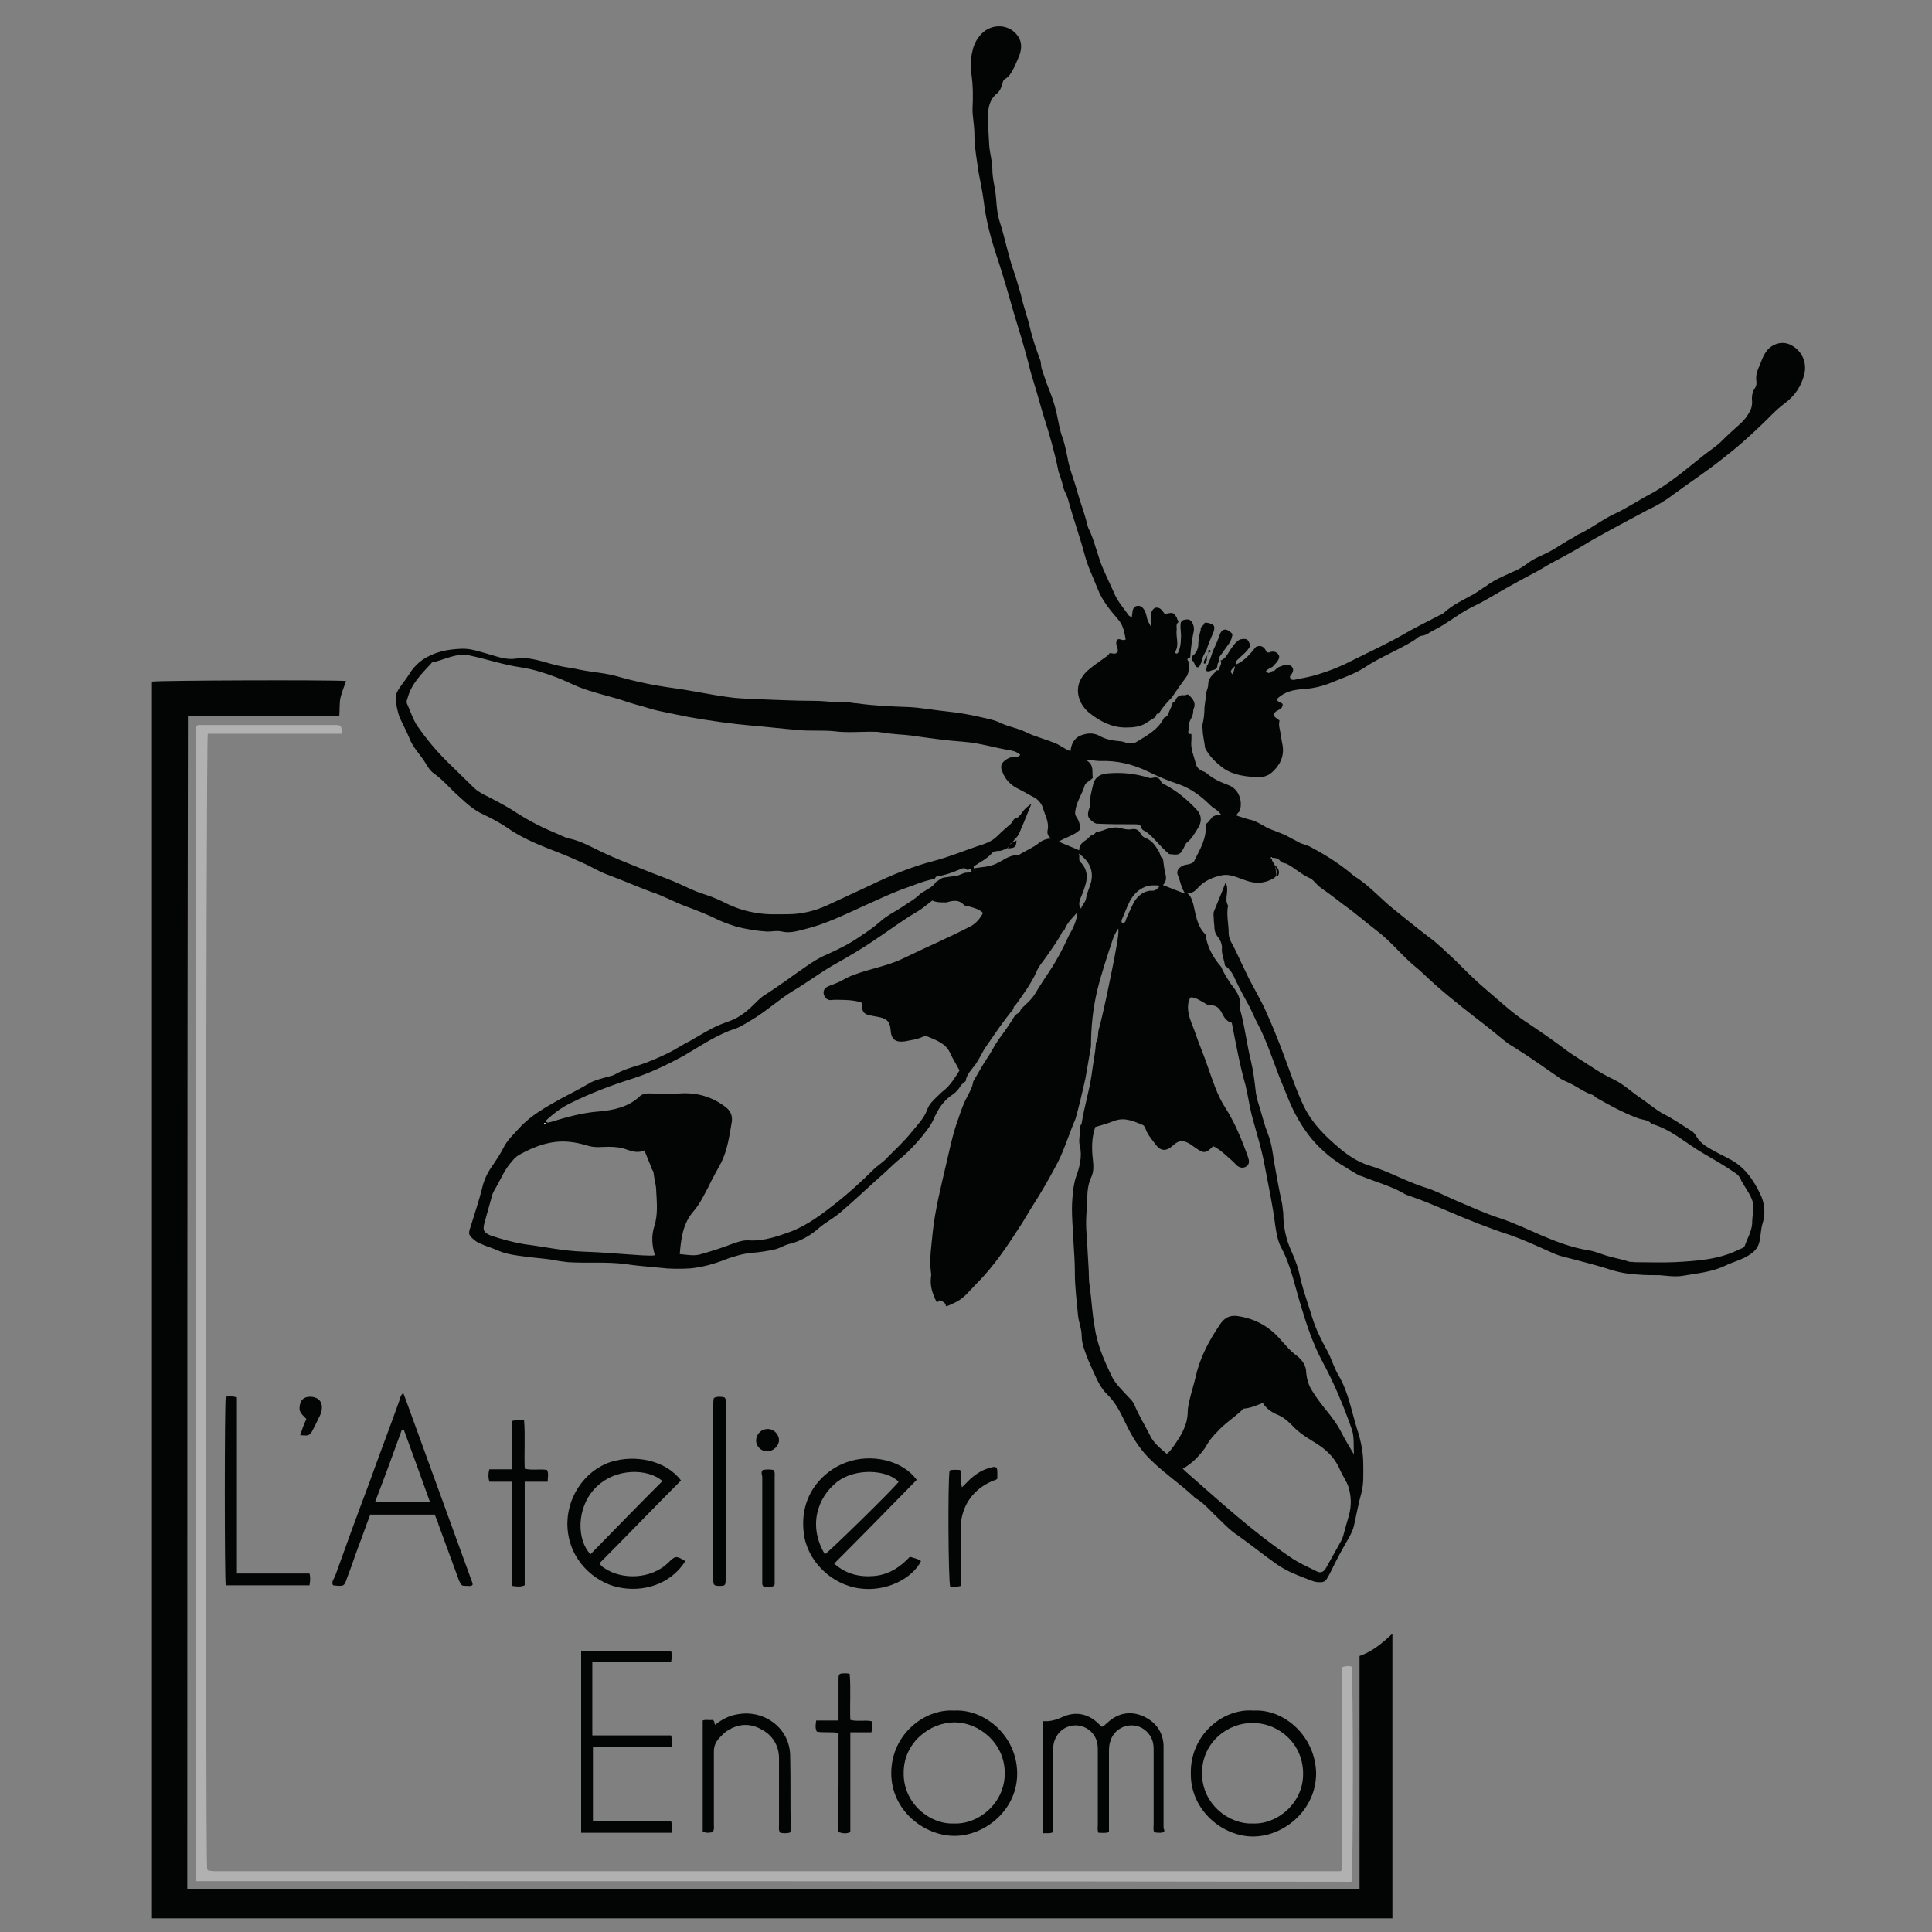 <?xml version="1.0" encoding="utf-8"?>
<!-- Generator: Adobe Illustrator 23.0.3, SVG Export Plug-In . SVG Version: 6.00 Build 0)  -->
<svg version="1.1" id="Calque_1" xmlns="http://www.w3.org/2000/svg" xmlns:xlink="http://www.w3.org/1999/xlink" x="0px" y="0px"
	 viewBox="0 0 311.5 311.5" style="enable-background:new 0 0 311.5 311.5;" xml:space="preserve">
<rect x="0" y="0" width="311.5" height="311.5" fill="#808080" stroke="none"/>
<style type="text/css">
	.st0{fill:none;}
	.st1{fill:#030404;}
	.st2{fill:#B1B1B1;}
	.st3{fill:#FEFEFE;}
</style>
<g>
	<path class="st0" d="M5.9,311.5c0-103.8,0-207.7,0-311.5c99.9,0,199.8,0,299.8,0c0,103.8,0,207.7,0,311.5
		C205.7,311.5,105.8,311.5,5.9,311.5z M195.2,105.1c0-0.3-0.1-0.4-0.4-0.2c-0.1,0-0.2,0-0.3,0c0.3-1.1,0.8-2.1,1.2-3.1
		c0.3-0.8,0.1-1.1-0.7-1.3c-0.3-0.1-0.5-0.1-0.8-0.1c-0.4-0.1-0.6,0.2-0.9,0.4c-0.2,0.3,0,0.4,0.2,0.5c0,0.2,0.1,0.4-0.1,0.6
		c-0.3-0.1-0.5-0.3-0.8-0.4c0-0.3,0-0.6-0.1-0.8c-0.3-0.9-0.7-1.1-1.7-0.8c-0.3-0.1-0.6-0.2-0.9-0.3c-0.6-1-0.6-1-2-0.7
		c-0.4-0.5-0.7-1.2-1.6-1c-1.1,0.7-0.4,1.9-0.6,3.1c-0.4-0.6-0.6-1.1-0.7-1.6c-0.1-0.5-0.2-0.9-0.5-1.3c-0.3-0.3-0.6-0.6-1-0.5
		c-0.5,0.1-0.7,0.4-0.8,0.8c-0.1,0.3-0.1,0.7-0.1,1c-0.3-0.1-0.5-0.2-0.6-0.4c-0.7-1-1.6-1.9-2.1-3.1c-0.7-1.4-1.3-2.8-1.9-4.2
		c-0.9-2-1.3-4.2-2.2-6.2c-0.1-0.3-0.3-0.7-0.4-1c-0.4-1.8-1.1-3.5-1.6-5.3c-0.5-1.9-1.3-3.7-1.6-5.6c-0.1-1-0.3-1.9-0.7-2.9
		c-0.3-1-0.6-2-0.8-3c-0.3-1.6-0.7-3.1-1.3-4.6c-0.5-1.2-0.9-2.3-1.3-3.6c-0.2-0.5-0.1-1.1-0.3-1.6c-0.7-1.6-1.2-3.3-1.6-5
		c-0.4-1.9-1.1-3.7-1.5-5.5c-0.3-1.4-0.8-2.8-1.3-4.2c-0.9-2.5-1.4-5-2.1-7.5c-0.4-1.2-0.5-2.5-0.6-3.8c-0.2-1.6-0.6-3.1-0.6-4.7
		c0-1.3-0.4-2.5-0.5-3.8c-0.1-1.6-0.2-3.2-0.2-4.8c0-1.4,0.2-2.6,1.4-3.6c0.5-0.4,0.7-0.9,0.9-1.5c0.1-0.3,0.2-0.7,0.5-0.9
		c0.8-0.4,1.1-1.2,1.5-2c0.2-0.4,0.5-0.9,0.6-1.4c0.4-1.2,0.7-2.4-0.1-3.5c-1.3-1.9-4.1-2.1-5.8-0.4C157.7,6,157.2,7,157,8
		c-0.3,1.2-0.4,2.3-0.2,3.6c0.3,1.9,0.3,3.9,0.2,5.8c-0.1,1.3,0.2,2.6,0.3,3.9c0.1,2.2,0.5,4.3,0.7,6.4c0.2,1.5,0.6,3,0.8,4.5
		c0.4,3.4,1.4,6.6,2.4,9.8c0.9,2.8,1.7,5.6,2.5,8.4c0.7,2.7,1.6,5.3,2.3,7.9c0.3,1.3,0.8,2.6,1.1,3.9c0.4,1.6,0.9,3.2,1.4,4.8
		c0.9,2.8,1.7,5.6,2.3,8.5c0,0.2,0.1,0.5,0.2,0.7c0.2,0.7,0.4,1.4,0.6,2.1c0.1,0.7,0.6,1.3,0.8,2c0.8,3,1.9,5.9,2.7,9
		c0.5,1.9,1.4,3.7,2.1,5.5c0.7,1.8,1.9,3.4,3.3,4.9c0.9,0.9,1.1,2.1,1.2,3.2c-0.5,0.3-0.9-0.2-1.3,0c-0.6,0.7,0.2,1.4,0,2
		c-0.4,0.5-0.9,0.2-1.3,0.2c-0.2,0.4-0.6,0.7-1,0.9c-0.8,0.6-1.6,1.1-2.4,1.8c-0.7,0.6-1.2,1.3-1.5,2.1c-0.6,1.8,0.2,3.7,1.7,4.9
		c1.7,1.4,3.5,2.3,5.8,2.3c1.2,0,2.4-0.1,3.4-0.8c0.5-0.3,0.9-0.6,1.4-0.9c0.3,0.3,0.5,0.2,0.6-0.1c0.1-0.2,0-0.4,0.1-0.6l0,0
		c0.5,0.1,1.1-0.1,1.3,0.6c-1,1.9-2.8,2.9-4.6,4c-0.1,0.1-0.3,0-0.5,0.1c-0.7,0.3-1.4-0.2-2.1-0.3c-1.2-0.1-2.3-0.3-3.3-0.9
		c-1-0.5-2-0.4-3,0c-1.1,0.4-1.5,1.4-1.6,2.5c-0.9-0.3-1.5-0.8-2.3-1.2c-1.6-0.7-3.4-1.2-5-1.9c-1.2-0.6-2.6-0.8-3.9-1.4
		c-0.8-0.4-1.6-0.6-2.5-0.8c-2.1-0.4-4.2-0.9-6.3-1.1c-2.1-0.2-4.1-0.6-6.1-0.7c-2.8-0.1-5.6-0.2-8.3-0.6c-0.6-0.1-1.2-0.3-1.8-0.2
		c-1.7,0.1-3.4-0.2-5.1-0.2c-3.4,0-6.8-0.1-10.2-0.3c-1.2,0-2.4-0.1-3.6-0.3c-3.1-0.5-6.1-1.1-9.2-1.5c-2.9-0.4-5.8-1-8.6-1.8
		c-2-0.6-4.1-0.7-6.1-1.1c-1.2-0.2-2.5-0.4-3.7-0.7c-2.2-0.6-4.4-1.5-6.8-1.1c-1.5,0.2-2.8-0.3-4.2-0.7c-1.5-0.4-3-1.1-4.6-0.9
		c-2.2,0.2-4.3,0.6-6.2,1.8c-0.7,0.5-1.4,1.1-1.8,1.8c-0.5,0.8-1.1,1.6-1.6,2.3c-0.5,0.7-1,1.4-0.9,2.3c0.1,0.9,0.3,1.9,0.6,2.8
		c0.5,1.2,1.1,2.3,1.6,3.4c0.5,1.4,1.6,2.5,2.4,3.7c0.5,0.8,1,1.6,1.7,2.1c1.5,1.1,2.6,2.5,4,3.7c1.2,1,2.4,2.1,3.8,2.8
		c1.3,0.6,2.6,1.3,3.8,2.1c2.5,1.7,5.4,2.9,8.2,4c1.4,0.5,2.7,1.1,4,1.7c1.4,0.6,2.6,1.4,4,1.9c2.4,0.9,4.7,1.9,7.1,2.8
		c1.9,0.7,3.6,1.7,5.5,2.3c1.9,0.7,3.7,1.4,5.5,2.3c0.9,0.4,1.7,0.7,2.7,1c1.7,0.5,3.3,0.7,5,0.8c0.8,0,1.6-0.2,2.4,0
		c1.3,0.3,2.5-0.1,3.7-0.4c3.3-0.8,6.3-2.3,9.4-3.7c2.1-0.9,4.1-1.9,6.2-2.7c1.7-0.6,3.4-1.4,5.3-1.7c0,0.2,0,0.4,0.1,0.7
		c-0.4,0.6-1.1,1-1.7,1.4c-0.3,0.2-0.6,0.3-0.8,0.5c-0.8,0.9-1.9,1.4-2.9,2.1c-1.2,0.8-2.5,1.4-3.6,2.4c-1.1,0.9-2.3,1.7-3.4,2.5
		c-1.6,1.1-3.4,2-5.2,2.8c-1.2,0.5-2.2,1.2-3.3,1.9c-2.1,1.5-4.3,3.1-6.5,4.5c-0.7,0.4-1.2,1-1.8,1.5c-1.2,1.1-2.4,2.2-4,2.8
		c-0.5,0.2-1,0.4-1.6,0.6c-1.7,0.7-3.2,1.7-4.8,2.6c-1.2,0.7-2.4,1.4-3.6,2c-1.5,0.7-3,1.5-4.6,1.9c-1.3,0.4-2.7,0.8-3.9,1.5
		c-0.4,0.2-0.8,0.3-1.2,0.4c-1,0.3-2.1,0.5-2.9,1c-1.5,0.9-3,1.7-4.6,2.5c-2.4,1.3-4.9,2.7-6.8,4.8c-0.9,1-1.9,1.9-2.5,3.1
		c-0.5,1-1.1,2-1.7,2.8c-0.9,1.2-1.5,2.5-1.8,3.9c-0.5,2-1.2,4-1.8,6c-0.4,1.2-0.5,1.4,0.8,2.4c0.3,0.3,0.8,0.4,1.2,0.6
		c0.7,0.3,1.4,0.5,2.1,0.8c1.5,0.7,3.1,0.9,4.7,1.1c1.4,0.2,2.8,0.3,4.3,0.5c0.9,0.1,1.7,0.3,2.6,0.4c3,0.3,6.1,0,9.2,0.3
		c1.8,0.2,3.7,0.4,5.6,0.6c1.6,0.1,3.3,0.2,4.9,0.1c2.1-0.2,4.1-0.8,6.1-1.6c1.2-0.5,2.5-0.8,3.8-0.9c1.3-0.1,2.6-0.3,3.9-0.6
		c0.7-0.2,1.3-0.6,2-0.8c1.7-0.5,3.3-1.3,4.7-2.4c1.2-1,2.7-1.8,3.9-2.9c2-1.8,3.9-3.6,6-5.4c1.1-0.9,2-2,3.2-2.9
		c1.4-1.1,2.6-2.4,3.7-3.7c0.7-0.9,1.4-1.7,1.9-2.8c0.7-1.6,1.6-3.1,3.2-4.1c0.5-0.3,0.8-0.7,1.1-1.2c0.3-0.4,0.6-0.6,0.9-0.9
		c0.4,0,0.8-0.1,1.2,0c-0.2,0.9-0.6,1.7-1,2.5c-0.6,1.1-1,2.3-1.4,3.5c-0.9,2.4-1.4,5-2,7.5c-0.8,3.5-1.7,7-2.1,10.6
		c-0.3,2.2-0.6,4.5-0.3,6.7c0,0.2,0,0.5,0,0.7c-0.2,1.5,0.3,2.8,0.9,4c0.4,0.1,0.4-0.4,0.7-0.2c0.4,0.2,0.8,0.3,0.8,0.9
		c0.6,0,1-0.4,1.5-0.6c1.5-0.7,2.4-2,3.5-3.1c2.8-2.9,5.1-6.2,7.3-9.7c0.9-1.4,1.8-2.9,2.7-4.4c1.1-1.8,2.2-3.6,3.1-5.5
		c1.1-2.2,1.8-4.6,2.8-6.9c0.3,0,0.6,0.1,0.5,0.5c-0.1,0.3-0.1,0.6,0.3,0.7c0.2,1-0.2,2.1,0,3.1c0.4,1.8,0,3.4-0.6,5
		c-0.4,1.1-0.5,2.3-0.6,3.5c-0.2,2.5,0.1,5,0.2,7.4c0.1,1.6,0.2,3.2,0.2,4.7c0,2.3,0.3,4.5,0.5,6.7c0.1,1.1,0.6,2.2,0.6,3.4
		c0,0.8,0.2,1.6,0.5,2.4c0.4,1.1,0.9,2.3,1.4,3.4c0.6,1.3,1.3,2.7,2.3,3.7c1.2,1.2,2,2.7,2.7,4.2c0.9,1.9,1.9,3.7,3.3,5.3
		c2.5,2.7,5.6,4.7,8.2,7.2c0.1,0.1,0.1,0.1,0.2,0.1c1.1,0.7,1.9,1.6,2.8,2.5c1.2,1.2,2.3,2.4,3.7,3.3c2.1,1.5,4.1,3.1,6.2,4.6
		c1.8,1.3,3.8,2.1,5.9,2.8c0.5,0.2,0.9,0.1,1.4,0.2c0.4,0,0.7-0.2,0.9-0.5c0.5-0.8,0.9-1.7,1.3-2.5c0.5-0.9,0.9-1.9,1.5-2.8
		c0.6-1,1.3-2.1,1.6-3.3c0.4-1.8,0.8-3.5,1.2-5.3c0.4-1.5,0.3-3.1,0.3-4.6c0-2-0.4-3.9-1-5.7c-0.9-2.8-1.4-5.9-2.9-8.5
		c-0.8-1.3-1.2-2.8-1.9-4.1c-1-1.8-1.9-3.7-2.5-5.6c-0.6-2-1.3-3.9-1.8-5.9c-0.4-1.6-0.8-3.2-1.5-4.6c-1-2-1.3-4.1-1.3-6.2
		c0-0.5,0-1-0.2-1.5c-0.6-2.2-0.9-4.5-1.3-6.8c-0.3-1.4-0.4-2.9-0.9-4.2c-0.7-1.8-1.1-3.6-1.7-5.4c-0.1-0.4-0.3-0.8-0.3-1.3
		c-0.2-1.7-0.3-3.5-0.8-5.2c-0.7-2.8-1.1-5.7-1.8-8.5c0-0.1,0-0.3,0.1-0.5c0.2,0,0.4,0,0.5,0.2c0.2,0.6,0.5,0.3,0.9,0.2
		c0.5,1,0.9,1.9,1.4,2.9c1.3,2.7,2.3,5.6,3.4,8.4c0.8,2.1,1.6,4.2,2.7,6.2c1.1,2.2,2.6,4,4.4,5.7c1.7,1.6,3.7,2.7,5.7,3.9
		c0.2,0.1,0.4,0.1,0.6,0.2c2.2,0.9,4.5,1.5,6.6,2.7c0.3,0.2,0.6,0.2,0.9,0.4c2.1,0.8,4.2,1.6,6.3,2.5c3.2,1.4,6.5,2.7,9.9,3.8
		c2.1,0.7,4.1,1.6,6,2.5c0.8,0.4,1.7,0.7,2.6,1c2.3,0.6,4.7,1.2,7,1.9c1.7,0.5,3.4,0.9,5.1,1c1.2,0.1,2.3,0.1,3.5,0.1
		c1.2,0,2.5,0.3,3.7,0.1c2.4-0.5,4.8-0.6,7-1.7c1.2-0.6,2.6-0.9,3.8-1.7c0.9-0.6,1.5-1.2,1.6-2.2c0.2-1,0.2-2,0.5-2.9
		c0.5-1.7,0.2-3.3-0.4-4.7c-1.1-2.4-2.6-4.6-5.1-5.7c-0.7-0.3-1.4-0.7-2.1-1.1c-0.9-0.6-1.9-1-2.7-1.9c-0.4-0.4-0.6-1.1-1.1-1.4
		c-1.5-0.9-3-1.9-4.6-2.8c-1.3-0.7-2.4-1.6-3.6-2.5c-1.4-1-2.7-2.2-4.3-3c-1.3-0.6-2.5-1.3-3.7-2.1c-1.5-1-3-1.9-4.5-3
		c-2.1-1.5-4.2-3-6.3-4.4c-2.1-1.4-3.9-3.2-5.9-4.8c-1.8-1.5-3.5-3.2-5.2-4.9c-1.4-1.3-2.7-2.7-4.3-3.8c-2-1.5-3.9-3.1-5.8-4.6
		c-2.1-1.7-3.9-3.7-6.2-5.2c-0.4-0.3-0.8-0.6-1.1-0.9c-1.9-1.5-3.9-2.8-6.1-3.9c-0.6-0.3-1.3-0.4-1.8-0.7c-0.5-0.3-1-0.5-1.5-0.8
		c-1.2-0.7-2.5-1-3.7-1.6c-1-0.5-1.9-1.1-2.9-1.3c-0.7-0.1-1.3-0.4-1.9-0.6c0-0.5,0.4-0.5,0.5-0.8c0.5-1.6-0.2-3.4-1.8-4.1
		c-1.3-0.5-2.5-1.1-3.5-1.9c-0.1-0.1-0.3-0.3-0.5-0.3c-0.7-0.2-1.1-0.8-1.3-1.3c-0.3-1.3-0.9-2.5-0.7-3.8c0.1-0.1,0.3,0.2,0.4,0
		c-0.1-0.2-0.2-0.2-0.3-0.2c0-0.2,0-0.3,0-0.5c0.5,0,0.9-0.3,1.3,0.2c0.1,0.3-0.1,0.5-0.2,0.7c-0.2,0.5,0.2,0.8,0.2,1.3
		c0,0.2,0.4,0.2,0.6,0.2c0.7,1.4,1.8,2.4,3,3.3c1.6,1.2,3.5,1.3,5.3,1.4c0.8,0,1.8-0.2,2.4-0.7c1.3-1.1,2.1-2.6,1.8-4.4
		c-0.1-0.9-0.3-1.9-0.5-2.8c-0.1-0.4-0.1-0.8,0-1.2c-0.3-0.4-0.9-0.5-0.9-1.1c0.4-0.6,1.5-0.5,1.4-1.6c-0.3-0.3-0.9-0.3-0.9-0.8
		c1.2-1.2,2.7-1.5,4.3-1.6c1.6-0.1,3.2-0.4,4.6-1.1c1.7-0.8,3.5-1.3,5.1-2.3c2.6-1.7,5.5-2.7,8-4.4c0.4-0.3,0.9-0.8,1.4-0.8
		c0.7-0.1,1.2-0.5,1.7-0.8c2.3-1.1,4.2-2.8,6.5-3.9c1.8-0.9,3.6-2,5.4-3c1.5-0.8,3-1.6,4.4-2.4c0.9-0.5,1.8-1.2,2.8-1.6
		c2.2-1.1,4.3-2.4,6.4-3.6c2.9-1.8,6-3.3,9-4.9c1.4-0.8,2.9-1.6,4.2-2.5c2.7-2,5.4-3.9,8.1-5.9c2-1.6,4-3.3,5.9-5.1
		c1.3-1.3,2.6-2.7,4.1-3.8c1.6-1.2,2.6-2.7,3.1-4.6c0.5-2-0.4-3.9-2.2-4.8c-1.3-0.6-2.8-0.2-3.7,0.8c-0.6,0.7-0.9,1.5-1.2,2.3
		c-0.4,1-0.8,1.9-0.6,2.9c0.1,0.3,0,0.6-0.2,0.9c-0.4,0.7-0.5,1.5-0.5,2.3c0,0.5-0.1,0.9-0.3,1.4c-0.4,0.8-1,1.6-1.7,2.2
		c-1,0.9-1.9,1.8-2.9,2.7c-0.9,0.8-2,1.5-2.9,2.3c-2.8,2.2-5.5,4.6-8.7,6.3c-2,1-3.8,2.3-5.8,3.2c-2.1,1-3.9,2.5-6,3.4
		c-0.1,0.1-0.2,0.2-0.4,0.3c-1.3,0.7-2.5,1.6-3.9,2.3c-1.2,0.6-2.5,1.1-3.7,2c-0.7,0.5-1.5,0.9-2.3,1.3c-1.5,0.6-3,1.3-4.3,2.3
		c-0.6,0.5-1.3,0.9-2,1.3c-1.7,0.9-3.4,1.7-4.8,3c-0.2,0.2-0.5,0.3-0.7,0.4c-2.1,1.1-4.2,2.2-6.2,3.3c-2.5,1.4-5.1,2.6-7.7,3.9
		c-1.9,0.9-3.9,1.8-5.9,2.4c-1,0.3-2.1,0.5-3.1,0.7c-0.4,0.1-0.9,0.2-1.1,0c-0.2-0.3-0.1-0.5,0-0.6c0.3-0.4,0.6-0.9,0.2-1.4
		c-0.3-0.4-1-0.5-1.7-0.1c-0.4,0.2-0.7,0.4-1,0.6c-0.2,0.2-0.3,0.1-0.5,0.2c0-0.2,0-0.3,0-0.5c0.2-0.3,0.5-0.5,0.7-0.8
		c0.2-0.4,0.4-0.8,0.2-1.2c-0.3-0.4-0.7-0.5-1.2-0.4c-0.2,0.1-0.5,0.2-0.7,0c-0.3-0.7-0.8-1.2-1.7-0.8c-0.3-0.1-0.6-0.1-0.9-0.2
		c-0.4-1.1-0.4-1.2-1.7-1c-0.6,0-0.7-0.6-1.1-1c0-0.1-0.1-0.2-0.1-0.3c-0.8-0.8-1.6-0.9-2,0.4c-0.2,0.9-0.7,1.7-1.1,2.6
		C195.4,105.1,195.3,105.1,195.2,105.1z M30.2,304.6c0-63.1,0-126,0-189.1c8.2,0,16.3,0,24.4,0c0.1-1.1,0-2,0.2-3
		c0.2-0.9,0.6-1.8,0.9-2.7c-2.4-0.2-30.5-0.1-31.3,0.1c0,66.5,0,132.9,0,199.4c66.7,0,133.4,0,200,0c0-15.3,0-30.5,0-45.9
		c-1.7,1.5-3.3,2.8-5.3,3.6c0,12.6,0,25.1,0,37.6C156.2,304.6,93.2,304.6,30.2,304.6z M31.6,303.3c62.2,0,124.2,0,186.3,0
		c0.3-1.3,0.2-33.8,0-34.7c-0.5-0.1-0.9-0.1-1.5,0.1c0,10.9,0,21.9,0,32.7c-0.2,0.1-0.3,0.2-0.3,0.2c-60.5,0-121,0-181.5,0
		c-0.3,0-0.6,0-1-0.1c0,0-0.1,0-0.1-0.1c0,0-0.1-0.1-0.1-0.1c-0.2-2.2-0.1-182.2,0.1-183.1c1.4,0,2.8,0,4.3,0c1.4,0,2.9,0,4.3,0
		c1.5,0,3,0,4.4,0c1.4,0,2.9,0,4.3,0c1.4,0,2.8,0,4.3,0c0-1.4,0-1.4-1.2-1.4c-7.1,0-14.2,0-21.4,0c-0.3,0-0.6-0.1-0.9,0.2
		C31.6,179.1,31.6,241.2,31.6,303.3z M70.1,244.2c0.2,0.6,0.4,1.1,0.6,1.6c1.1,3,2.2,6,3.3,9c0.3,0.9,0.4,0.9,1.4,0.9
		c0.3,0,0.6,0.1,0.8-0.2c0-0.1,0.1-0.2,0-0.2c-3.6-9.9-7.2-19.8-10.8-29.7c-0.1-0.3-0.2-0.5-0.3-0.8c0,0-0.1-0.1-0.1-0.1
		c-0.2,0,0,0.1-0.1,0c-0.3,0.3-0.4,0.7-0.5,1.1c-1.6,4.5-3.3,8.9-4.9,13.4c-1.8,5-3.7,10-5.5,15c-0.2,0.4-0.6,0.9-0.3,1.4
		c1.8,0.2,1.8,0.2,2.3-1.3c0.6-1.6,1.1-3.2,1.7-4.7c0.7-1.8,1.3-3.6,2-5.4C63.2,244.2,66.6,244.2,70.1,244.2z M95.6,293.6
		c0-4,0-7.9,0-11.9c4.3,0,8.5,0,12.7,0c0-0.7,0.1-1.2-0.1-1.9c-4.2,0-8.5,0-12.7,0c0-4,0-7.9,0-11.8c4.3,0,8.5,0,12.7,0
		c0.1-0.7,0.1-1.2,0-1.8c-4.8,0-9.7,0-14.5,0c0,9.8,0,19.5,0,29.3c4.9,0,9.7,0,14.6,0c-0.1-0.6,0.1-1.2-0.1-1.9
		C104,293.6,99.8,293.6,95.6,293.6z M109.8,238.7c-2.5-3.3-7.4-4.2-11.3-2.9c-4.4,1.5-7.3,6-7,10.6c0.3,5.2,4.4,8.7,8.1,9.6
		c4.1,0.9,8.6-0.4,10.9-4.2c-1.5-0.9-1.6-0.9-2.8,0.3c-2.7,2.6-7.4,2.8-10.3,0.8c-0.3-0.2-0.6-0.4-0.7-0.8
		C101.1,247.6,105.4,243.2,109.8,238.7z M134.5,252.1c4.5-4.5,8.8-9,13.2-13.4c-2.3-3.2-7.4-4.3-11.4-2.8c-3.6,1.3-7.6,5.2-6.8,11.4
		c0.5,4.4,4.5,8.3,9,8.9c4.3,0.6,8.5-1.6,9.9-4.4c-0.5-0.4-1.1-0.5-1.8-0.7c-1.5,1.7-3.4,2.9-5.8,3.1
		C138.6,254.3,136.4,253.8,134.5,252.1z M187.7,295.3c0-0.1,0.1-0.3,0.1-0.4c0-4.5,0-9,0-13.4c0-2.3-1.2-3.9-3.3-4.7
		c-2.1-0.9-4.1-0.5-5.8,1.1c-0.2,0.2-0.4,0.6-0.9,0.6c-0.1-0.1-0.2-0.2-0.3-0.3c-0.1-0.1-0.2-0.2-0.3-0.3c-1.7-1.5-3.6-1.9-5.6-1
		c-1,0.5-2,0.7-3.2,0.7c-0.1,0-0.1,0.1-0.1,0.1c0,6,0,12,0,18c0.6-0.1,1.1,0.1,1.7-0.2c0-0.5,0-0.9,0-1.4c0-4,0-8,0-12
		c0-1.7,1-3,2.4-3.6c1.4-0.5,3-0.1,3.9,1c0.6,0.8,0.9,1.7,0.9,2.7c0,4,0,8.1,0,12.1c0,0.4-0.1,0.8,0.1,1.3c0.5,0,1,0.1,1.7-0.1
		c0-0.4,0-0.8,0-1.2c0-3.9,0-7.8,0-11.6c0-0.6,0-1.2,0.2-1.8c0.7-2.6,4-3.5,5.9-1.6c0.8,0.8,1.1,1.7,1.1,2.8c0,4.1,0,8.2,0,12.2
		c0,0.4-0.1,0.8,0.1,1.2c0.3,0.1,0.6,0.1,0.9,0.1C187.2,295.5,187.5,295.5,187.7,295.3z M202.1,275.8c-4.9-0.3-10.1,4-10.2,10.1
		c0,6,5.2,10.2,10.2,10.2c4.9-0.1,10-4.3,10-10.2C212.1,279.9,207,275.5,202.1,275.8z M153.8,275.8c-4.7-0.3-10.1,3.9-10.1,10.1
		c0,6,5.3,10.1,10.2,10.1c4.9,0,10.1-4.2,10.1-10.2C163.9,279.8,158.7,275.5,153.8,275.8z M114.9,295.4c0.3-0.5,0.2-0.9,0.2-1.3
		c0-3.9,0-7.8,0-11.8c0-0.8,0.2-1.5,0.8-2.1c0.4-0.4,0.8-0.9,1.3-1.2c1.8-1.1,3.6-1.2,5.5-0.3c1.9,1,2.9,2.6,2.9,4.7
		c0,3.6,0,7.2,0,10.8c0,0.4-0.1,0.8,0.2,1.2c0.5,0,1,0.1,1.5,0c0.2-0.2,0.2-0.4,0.2-0.6c0-4,0-7.9-0.1-11.9
		c-0.1-4.3-4.1-7.4-8.5-6.6c-1.4,0.3-2.5,0.9-3.6,1.7c-0.3-0.2,0-0.6-0.5-0.8c-0.4,0.1-1-0.1-1.5,0.1c0,6,0,11.9,0,17.9
		C113.8,295.6,114.4,295.5,114.9,295.4z M38.2,253.7c0-9.6,0-19,0-28.4c-0.7-0.2-1.3-0.2-1.8-0.1c-0.2,1.3-0.2,29.4,0,30.4
		c4.5,0,9,0,13.5,0c0.1-0.7,0.1-1.2,0-1.9C46.1,253.7,42.3,253.7,38.2,253.7z M82.6,238.9c0,5.7,0,11.2,0,16.8
		c0.7,0.1,1.3,0.2,2-0.1c0-5.5,0-11.1,0-16.7c1.3,0,2.4,0,3.7,0c0-0.7,0.2-1.3-0.1-1.9c-1.2-0.2-2.4,0.1-3.6-0.2
		c-0.1-2.6,0.1-5.2-0.1-7.8c-0.7,0-1.2-0.1-1.9,0.1c0,2.6,0,5.1,0,7.8c-1.3,0-2.5,0-3.7,0c-0.1,0.7-0.2,1.3,0,2
		C80.1,238.9,81.3,238.9,82.6,238.9z M140.5,279.3c0.1-0.7,0.1-1.2,0-1.8c-1.1-0.2-2.3,0.1-3.4-0.2c-0.1-2.5,0.1-5-0.1-7.4
		c-0.3,0-0.5-0.1-0.7-0.1c-1.1,0-1.1,0-1.1,1.1c0,1,0,2.1,0,3.1c0,1.1,0,2.2,0,3.4c-1.3,0-2.4,0-3.6,0c-0.1,0.7-0.2,1.3,0.1,1.8
		c1.1,0.2,2.3-0.1,3.5,0.2c0,2.7,0,5.4,0,8c0,2.7-0.1,5.3,0,8c0.7,0.2,1.2,0.2,1.9,0c0-5.3,0-10.7,0-16.1
		C138.3,279.3,139.4,279.3,140.5,279.3z M115.1,225.4c-0.1,0.4-0.1,0.9-0.1,1.3c0,5.7,0,11.4,0,17.2c0,3.6,0,7.2,0,10.8
		c0,1,0.1,1.1,1.1,1.1c0.8,0,0.9-0.1,0.9-1.1c0-9.5,0-19,0-28.4c0-0.3,0.1-0.6-0.2-0.9C116.3,225.2,115.7,225.1,115.1,225.4z
		 M154.9,255.7c0-0.5,0-0.9,0-1.3c0-2.7,0-5.4,0-8c0-3.7,2.2-6.6,5.6-7.8c0.1,0,0.2-0.1,0.3-0.2c0-0.3,0-0.6,0-1c0-0.8-0.2-1-1-0.8
		c-1.3,0.3-2.4,1-3.4,1.9c-0.4,0.4-0.8,0.8-1.3,1.3c-0.3-1,0.1-2-0.3-2.8c-0.6,0-1.1-0.1-1.7,0.1c-0.3,2-0.2,17.9,0.1,18.7
		C153.8,255.8,154.3,255.8,154.9,255.7z M123,237c-0.2,0.4-0.2,0.6-0.2,0.9c0,5.5,0,11.1,0,16.6c0,0.2,0,0.5,0,0.7
		c0,0.1,0.1,0.3,0.2,0.4c0.5,0.2,0.9,0.2,1.4,0c0.4-0.1,0.4-0.6,0.4-0.9c0-0.1,0-0.2,0-0.4c0-5.4,0-10.9,0-16.3
		c0-0.4,0.1-0.8-0.2-1.2C124.1,236.9,123.5,236.9,123,237z M48.4,231.4c1.4,0.2,1.4,0.2,1.9-0.8c0.4-0.9,0.8-1.7,1.3-2.6
		c0.2-0.4,0.4-0.8,0.3-1.3c0-1-0.8-1.7-1.9-1.7c-1.1,0-1.6,0.7-1.7,1.7c-0.1,0.9,0.6,1.3,1.1,1.9C49,229.6,48.7,230.4,48.4,231.4z
		 M123.8,230.4c-1,0-1.8,0.8-1.8,1.8c0,1,0.8,1.8,1.8,1.8c0.9,0,1.9-0.9,1.9-1.8C125.7,231.3,124.8,230.4,123.8,230.4z"/>
	<path class="st1" d="M192.1,118.6c0,0.2,0,0.3,0,0.5c0,0.1,0,0.2,0,0.2c-0.2,1.4,0.4,2.6,0.7,3.8c0.1,0.6,0.6,1.1,1.3,1.3
		c0.2,0.1,0.4,0.2,0.5,0.3c1,0.9,2.2,1.4,3.5,1.9c1.6,0.6,2.3,2.5,1.8,4.1c-0.1,0.3-0.5,0.4-0.5,0.8c0.6,0.2,1.2,0.4,1.9,0.6
		c1.1,0.2,2,0.8,2.9,1.3c1.2,0.6,2.5,0.9,3.7,1.6c0.5,0.3,1,0.5,1.5,0.8c0.5,0.3,1.2,0.4,1.8,0.7c2.1,1.1,4.2,2.4,6.1,3.9
		c0.4,0.3,0.7,0.6,1.1,0.9c2.3,1.4,4.1,3.5,6.2,5.2c1.9,1.5,3.8,3.1,5.8,4.6c1.5,1.1,2.9,2.5,4.3,3.8c1.7,1.7,3.4,3.4,5.2,4.9
		c1.9,1.6,3.8,3.4,5.9,4.8c2.1,1.4,4.3,2.9,6.3,4.4c1.4,1.1,3,2,4.5,3c1.2,0.8,2.4,1.5,3.7,2.1c1.6,0.8,2.8,2,4.3,3
		c1.2,0.8,2.3,1.8,3.6,2.5c1.6,0.8,3,1.8,4.6,2.8c0.5,0.3,0.7,0.9,1.1,1.4c0.8,0.9,1.8,1.4,2.7,1.9c0.7,0.4,1.4,0.7,2.1,1.1
		c2.5,1.2,4,3.4,5.1,5.7c0.7,1.4,0.9,3.1,0.4,4.7c-0.3,0.9-0.3,2-0.5,2.9c-0.2,1-0.7,1.6-1.6,2.2c-1.2,0.8-2.5,1.1-3.8,1.7
		c-2.2,1.1-4.7,1.3-7,1.7c-1.2,0.2-2.5,0-3.7-0.1c-1.2,0-2.3,0-3.5-0.1c-1.8-0.1-3.4-0.4-5.1-1c-2.3-0.7-4.7-1.3-7-1.9
		c-0.9-0.2-1.7-0.6-2.6-1c-2-0.9-4-1.8-6-2.5c-3.4-1.1-6.6-2.4-9.9-3.8c-2.1-0.9-4.2-1.8-6.3-2.5c-0.3-0.1-0.6-0.2-0.9-0.4
		c-2.1-1.2-4.4-1.8-6.6-2.7c-0.2-0.1-0.4-0.1-0.6-0.2c-2-1.2-4-2.3-5.7-3.9c-1.8-1.6-3.2-3.5-4.4-5.7c-1.1-2-1.8-4.1-2.7-6.2
		c-1.1-2.8-2-5.7-3.4-8.4c-0.5-0.9-0.9-1.9-1.4-2.9c-0.8-1.5-1.6-2.9-2.3-4.4c-0.4-0.9-0.8-1.7-1.7-2.3c-0.1-0.9-0.5-1.7-0.5-2.6
		c0.1-0.8-0.2-1.5-0.7-2.1c-0.3-0.4-0.5-0.9-0.5-1.4c0-0.5-0.1-0.9-0.1-1.4c0-0.4-0.1-0.8,0-1.2c0.6-1.5,1.3-3.1,1.9-4.7
		c0.7,1.3-0.3,2.6,0.4,3.7c-0.3,1.5,0.1,3,0.1,4.4c0,0.4,0.1,0.9,0.3,1.3c0.9,1.6,1.6,3.3,2.4,4.9c1.1,2.4,2.5,4.5,3.5,6.9
		c1.5,3.3,2.7,6.6,3.9,9.9c0.7,1.9,1.4,3.8,2.4,5.7c1.3,2.3,3.1,4.1,5.1,5.8c1.5,1.3,3.1,2.4,5,3c3.1,0.9,5.8,2.5,8.9,3.5
		c1.7,0.5,3.4,1.4,5,2.1c2.4,1,4.7,2.1,7.2,2.9c2.4,0.8,4.7,1.9,7,2.9c2.4,1,4.8,1.9,7.4,2.3c0.6,0.1,1.2,0.3,1.8,0.5
		c1.5,0.6,3.1,0.8,4.6,1.3c0.2,0.1,0.6,0,0.8,0.1c2.2,0,4.4,0.1,6.6,0c3.6-0.2,7.2-0.4,10.5-2.1c0.3-0.1,0.6-0.2,0.8-0.5
		c0.4-1.2,1.1-2.3,1.2-3.6c0-1.2,0.3-2.4,0.1-3.5c-0.3-1.1-1.1-2.1-1.7-3.2c-0.1-0.1-0.2-0.3-0.2-0.4c-0.2-0.5-0.6-0.9-1.1-1.2
		c-1.6-1.1-3.2-2-4.9-3c-2.8-1.6-5.2-3.9-8.4-4.8c-0.6-0.7-1.4-0.6-2.2-0.9c-2.4-0.9-4.6-2.1-6.7-3.3c-0.2-0.1-0.4-0.4-0.7-0.5
		c-1.3-0.4-2.4-1.3-3.7-1.9c-0.6-0.3-1.2-0.5-1.7-0.9c-2.3-1.6-4.7-3.3-7.1-4.8c-0.5-0.3-1-0.6-1.5-1c-1.6-1.3-3.3-2.7-4.9-3.9
		c-2.8-2.2-5.6-4.4-8.2-6.9c-0.8-0.8-1.8-1.5-2.6-2.3c-1.7-1.6-3.2-3.4-5.1-4.8c-1.7-1.3-3.4-2.8-5.1-4c-1.3-1-2.6-2-3.9-2.9
		c-0.7-0.5-1.1-1.3-1.9-1.6c-1.3-0.6-2.3-1.6-3.5-2.2c-0.4-0.2-0.8-0.1-1.1-0.5c-0.3-0.4-0.8-0.5-1.3-0.5c-0.1,0.4,0.1,0.7,0.3,0.9
		c0.3,0.6,0.3,1.3,0.4,1.9c-0.1,0.3-0.3,0.4-0.6,0.6c-1.5,0.8-2.9,0.8-4.5,0.2c-1.2-0.4-2.3-1-3.6-0.8c-1.5,0.3-3,0.9-4.1,2.2
		c-0.4,0.4-0.8,0.8-1.7,0.6c0.8,0.6,0.9,1.3,1.1,1.9c0.4,1.7,0.6,3.5,1.9,4.8c0.1,0.1,0.1,0.2,0.1,0.3c0.3,1.9,1.2,3.5,2.5,5
		c0.4,1,1,1.9,1.6,2.8c0.8,1,1.5,2,1.5,3.4c0,0.2-0.1,0.3-0.1,0.5c0.8,2.8,1.1,5.7,1.8,8.5c0.4,1.7,0.6,3.4,0.8,5.2
		c0.1,0.4,0.2,0.9,0.3,1.3c0.6,1.8,1,3.7,1.7,5.4c0.5,1.3,0.7,2.8,0.9,4.2c0.4,2.3,0.8,4.5,1.3,6.8c0.1,0.5,0.1,1,0.2,1.5
		c0,2.2,0.4,4.2,1.3,6.2c0.7,1.5,1.2,3,1.5,4.6c0.5,2,1.2,3.9,1.8,5.9c0.6,2,1.5,3.8,2.5,5.6c0.7,1.3,1.1,2.8,1.9,4.1
		c1.5,2.6,2,5.6,2.9,8.5c0.6,1.8,1,3.7,1,5.7c0,1.5,0.1,3.1-0.3,4.6c-0.5,1.8-0.8,3.5-1.2,5.3c-0.3,1.2-1,2.2-1.6,3.3
		c-0.5,0.9-1,1.8-1.5,2.8c-0.4,0.8-0.8,1.7-1.3,2.5c-0.2,0.3-0.5,0.5-0.9,0.5c-0.5,0-0.9,0-1.4-0.2c-2.1-0.8-4.1-1.5-5.9-2.8
		c-2.1-1.5-4.1-3.1-6.2-4.6c-1.4-0.9-2.5-2.2-3.7-3.3c-0.9-0.9-1.7-1.8-2.8-2.5c-0.1,0-0.1-0.1-0.2-0.1c-2.6-2.5-5.8-4.5-8.2-7.2
		c-1.4-1.6-2.4-3.4-3.3-5.3c-0.7-1.5-1.5-3-2.7-4.2c-1.1-1-1.7-2.4-2.3-3.7c-0.5-1.1-1-2.2-1.4-3.4c-0.3-0.8-0.5-1.6-0.5-2.4
		c0-1.2-0.5-2.2-0.6-3.4c-0.2-2.2-0.5-4.5-0.5-6.7c0-1.6-0.1-3.2-0.2-4.7c-0.1-2.5-0.4-5-0.2-7.4c0.1-1.2,0.2-2.3,0.6-3.5
		c0.6-1.6,1-3.3,0.6-5c-0.3-1,0.2-2.1,0-3.1c0.1-0.2,0.3-0.3,0.3-0.5c0.4-2.6,1.2-5.1,1.6-7.8c0.2-1.7,0.6-3.4,0.7-5.2
		c0.4-0.6,0.3-1.3,0.4-1.9c0.5-1.8,0.9-3.7,1.3-5.5c0.6-2.9,1.2-5.7,1.7-8.6c0.1-0.8,0.3-1.6,0.2-2.4c-0.4,0.6-0.7,1.2-0.9,1.8
		c-0.9,2.7-1.8,5.4-2.5,8.2c-0.7,3-1,5.9-1,9c-0.3,1.7-0.6,3.5-0.9,5.2c-0.5,2.2-1,4.4-1.6,6.5c-1,2.3-1.7,4.7-2.8,6.9
		c-1,1.9-2,3.7-3.1,5.5c-0.9,1.4-1.8,2.9-2.7,4.4c-2.2,3.4-4.4,6.8-7.3,9.7c-1.1,1.1-2,2.4-3.5,3.1c-0.5,0.2-0.9,0.5-1.5,0.6
		c0-0.5-0.4-0.7-0.8-0.9c-0.4-0.2-0.3,0.3-0.7,0.2c-0.6-1.2-1.1-2.5-0.9-4c0-0.2,0.1-0.5,0-0.7c-0.3-2.3,0.1-4.5,0.3-6.7
		c0.4-3.6,1.3-7.1,2.1-10.6c0.6-2.5,1.1-5.1,2-7.5c0.4-1.2,0.8-2.4,1.4-3.5c0.4-0.8,0.9-1.6,1-2.5c0.7-1.2,1.4-2.5,2.2-3.7
		c0.7-1,1.2-2.1,1.9-3.1c0.9-1.2,1.8-2.5,2.6-3.8c0.1-0.1,0.2-0.2,0.3-0.3c0.4-0.2,0.6-0.4,0.7-0.8c0.8-0.8,1.7-1.5,2.3-2.5
		c0.7-1.2,1.5-2.4,2.3-3.6c1.2-1.8,2.2-3.7,3.1-5.7c0.7-1.2,1.3-2.4,1.4-3.8c-0.8,0.9-1.7,1.7-2.1,2.9c-0.1,0.1-0.2,0.1-0.3,0.2
		c-0.7,1.4-1.6,2.6-2.5,3.9c-0.6,0.9-1.3,1.6-1.7,2.6c-0.9,2-2.2,3.7-3.4,5.4c-0.2,0.1-0.3,0.3-0.3,0.5c0,0.1-0.1,0.1-0.1,0.2
		c-1.6,1.9-2.9,3.9-4.3,5.9c-0.7,1-1.1,2.1-1.8,3c-0.6,0.8-1.4,1.6-1.5,2.6c-0.3,0.3-0.7,0.5-0.9,0.9c-0.3,0.5-0.7,0.9-1.1,1.2
		c-1.6,1-2.5,2.5-3.2,4.1c-0.5,1.1-1.2,1.9-1.9,2.8c-1.1,1.3-2.3,2.6-3.7,3.7c-1.1,0.9-2.1,2-3.2,2.9c-2,1.8-3.9,3.6-6,5.4
		c-1.2,1.1-2.7,1.8-3.9,2.9c-1.3,1.1-2.9,2-4.7,2.4c-0.7,0.2-1.3,0.6-2,0.8c-1.3,0.3-2.6,0.5-3.9,0.6c-1.3,0.1-2.6,0.5-3.8,0.9
		c-2,0.8-4,1.4-6.1,1.6c-1.6,0.1-3.3,0.1-4.9-0.1c-1.9-0.2-3.7-0.3-5.6-0.6c-3.1-0.4-6.1-0.1-9.2-0.3c-0.9-0.1-1.7-0.2-2.6-0.4
		c-1.4-0.2-2.8-0.3-4.3-0.5c-1.6-0.2-3.2-0.4-4.7-1.1c-0.7-0.3-1.4-0.5-2.1-0.8c-0.4-0.2-0.8-0.3-1.2-0.6c-1.3-1-1.2-1.2-0.8-2.4
		c0.6-2,1.3-4,1.8-6c0.3-1.4,0.9-2.7,1.8-3.9c0.6-0.9,1.2-1.8,1.7-2.8c0.6-1.2,1.6-2.1,2.5-3.1c1.9-2.1,4.3-3.4,6.8-4.8
		c1.5-0.8,3.1-1.6,4.6-2.5c0.9-0.5,1.9-0.7,2.9-1c0.4-0.1,0.9-0.2,1.2-0.4c1.2-0.7,2.6-1.1,3.9-1.5c1.6-0.5,3.1-1.2,4.6-1.9
		c1.2-0.6,2.4-1.4,3.6-2c1.6-0.9,3.1-1.9,4.8-2.6c0.5-0.2,1-0.4,1.6-0.6c1.6-0.6,2.8-1.6,4-2.8c0.6-0.6,1.1-1.1,1.8-1.5
		c2.2-1.4,4.3-3,6.5-4.5c1-0.7,2.1-1.4,3.3-1.9c1.8-0.8,3.6-1.7,5.2-2.8c1.2-0.8,2.4-1.6,3.4-2.5c1.1-1,2.4-1.6,3.6-2.4
		c1-0.7,2-1.2,2.9-2.1c0.2-0.2,0.5-0.3,0.8-0.5c0.6-0.4,1.3-0.7,1.7-1.4c0.4-0.2,0.8-0.6,1.2-0.7c0.7-0.1,1.4-0.2,2.1-0.3
		c0.7-0.1,1.2-0.6,1.9-0.5c0.2-0.1,0.7,0,0.5-0.4c-0.1-0.3-0.4-0.1-0.6,0c-0.4-0.5-0.9-0.3-1.3-0.1c-1.2,0.5-2.3,0.9-3.6,1.1
		c-0.2,0-0.3,0.2-0.4,0.4c-1.8,0.3-3.5,1.1-5.3,1.7c-2.1,0.8-4.2,1.8-6.2,2.7c-3.1,1.4-6.1,2.9-9.4,3.7c-1.2,0.3-2.4,0.7-3.7,0.4
		c-0.8-0.2-1.6,0-2.4,0c-1.7-0.1-3.4-0.4-5-0.8c-0.9-0.3-1.8-0.6-2.7-1c-1.8-0.9-3.6-1.6-5.5-2.3c-1.9-0.7-3.6-1.7-5.5-2.3
		c-2.4-0.9-4.7-1.9-7.1-2.8c-1.4-0.5-2.6-1.3-4-1.9c-1.3-0.6-2.7-1.2-4-1.7c-2.8-1.1-5.7-2.2-8.2-4c-1.2-0.8-2.5-1.5-3.8-2.1
		c-1.5-0.7-2.6-1.7-3.8-2.8c-1.4-1.2-2.5-2.6-4-3.7c-0.8-0.5-1.2-1.3-1.7-2.1c-0.8-1.2-1.9-2.3-2.4-3.7c-0.5-1.2-1.1-2.3-1.6-3.4
		c-0.3-0.9-0.5-1.8-0.6-2.8c-0.1-0.9,0.4-1.6,0.9-2.3c0.6-0.8,1.1-1.5,1.6-2.3c0.5-0.7,1.1-1.3,1.8-1.8c1.9-1.3,4-1.7,6.2-1.8
		c1.6-0.1,3.1,0.5,4.6,0.9c1.4,0.4,2.7,0.9,4.2,0.7c2.4-0.4,4.6,0.6,6.8,1.1c1.2,0.3,2.5,0.4,3.7,0.7c2,0.4,4.1,0.5,6.1,1.1
		c2.8,0.8,5.7,1.4,8.6,1.8c3.1,0.4,6.1,1.1,9.2,1.5c1.2,0.2,2.4,0.2,3.6,0.3c3.4,0.1,6.8,0.3,10.2,0.3c1.7,0,3.4,0.3,5.1,0.2
		c0.6,0,1.2,0.2,1.8,0.2c2.8,0.4,5.5,0.5,8.3,0.6c2.1,0.1,4.1,0.5,6.1,0.7c2.1,0.2,4.2,0.6,6.3,1.1c0.9,0.2,1.7,0.4,2.5,0.8
		c1.3,0.6,2.7,0.8,3.9,1.4c1.6,0.8,3.4,1.2,5,1.9c0.7,0.3,1.4,0.9,2.3,1.2c0.1-1.1,0.6-2.1,1.6-2.5c1-0.4,2-0.5,3,0
		c1,0.6,2.1,0.8,3.3,0.9c0.7,0,1.3,0.5,2.1,0.3c0.1-0.1,0.3,0,0.5-0.1c1.8-1.1,3.6-2,4.6-4c0.4-0.1,0.6-0.4,0.7-0.7
		c0.2-0.6,0.6-1.2,0.7-1.8c0.2,0,0.3-0.1,0.4-0.2c0.2-0.7,0.7-1,1.5-0.9c0.2,0,0.4-0.2,0.6-0.1c0.8,0.7,1.3,1.4,0.8,2.4
		c0,0.5-0.1,1.1-0.4,1.5c-0.3,0.6-0.4,1.1-0.3,1.8c-0.2,0.2-0.1,0.4,0,0.7C192.1,118.2,192.1,118.4,192.1,118.6z M175.8,134.8
		c0.1-0.1,0.2-0.1,0.3-0.2c0.3,0,0.4-0.2,0.6-0.4c0.4-0.1,0.8-0.2,1.1-0.3c1-0.4,2.1-0.7,3.2-0.3c0.4,0.1,1,0.2,1.4,0.1
		c0.7-0.1,1.1,0,1.5,0.7c0.2,0.4,0.6,0.7,1,0.8c0.9,0.4,1.4,1.2,1.9,2c0.3,0.4,0.2,1,0.7,1.2c0.1,0.8,0.2,1.7,0.4,2.5
		c0.2,0.7,0.1,1.3-0.4,1.8c1.2,0.5,2.3,0.9,3.6,1.4c-0.7-1-0.8-2.1-1.2-3c-0.3-0.7,0.2-1.3,1-1.6c0.3-0.1,0.6-0.1,0.9-0.2
		c0.4-0.1,0.7-0.3,0.8-0.6c0.9-1.8,2-3.6,1.8-5.8c0.4-0.3,0.7-0.7,1-1.1c0.4-0.4,1-0.4,1.5-0.4c-0.5-0.8-1.3-1.1-1.8-1.6
		c-1.4-1.4-3-2.6-4.9-3.3c-1.8-0.6-3.5-1.3-5.1-2.1c-2.5-1.2-5-1.8-7.8-1.7c-0.6,0-1.3-0.2-2.1-0.1c1.3,0.8,0.8,1.9,1,2.8
		c-0.4,0.5-1.1,0.7-1.3,1.2c-0.4,1.4-1.3,2.6-1.5,4c-0.1,0.4-0.1,0.8,0.2,1.2c0.4,0.6,0.6,1.3,0.5,2c-0.9,0.9-2.3,1.2-3.4,1.9
		c1.1,0.5,2.2,0.9,3.3,1.4c0-0.8,0.4-1.2,1-1.6C175.2,135.4,175.5,135.1,175.8,134.8z M162.5,136.7c-0.5,0.2-0.9,0.5-1.5,0.5
		c-0.4,0-0.9,0.1-1.1,0.4c-0.8,0.9-1.9,1.4-2.9,2.1c0,0,0,0.1,0,0.3c1.2-0.2,2.4-0.2,3.5-0.7c1.2-0.5,2.2-1.5,3.6-1.4
		c0.1,0,0.3-0.1,0.4-0.2c1-0.6,2-1,2.9-1.7c0.6-0.5,1.3-0.8,2.1-0.8c-0.5-0.3-0.7-0.8-0.6-1.3c0.3-1.3-0.4-2.4-0.7-3.5
		c-0.2-0.7-0.7-1.4-1.4-1.8c-0.8-0.4-1.6-0.9-2.4-1.3c-1.3-0.6-2.3-1.5-2.8-2.9c-0.5-1.1,0.1-1.7,1.1-2.2c0.2-0.1,0.5-0.1,0.7-0.1
		c0.4-0.1,0.8,0,1.1-0.4c-0.4-0.4-1-0.6-1.5-0.7c-2.5-0.4-5-1.2-7.6-1.4c-2.8-0.2-5.6-0.6-8.4-1c-1.6-0.2-3.1-0.2-4.7-0.5
		c-0.3,0-0.6-0.1-0.8-0.1c-2.3-0.1-4.7,0.2-7-0.1c-1.9-0.2-3.9,0-5.8-0.2c-2.5-0.2-4.9-0.5-7.4-0.7c-3.4-0.3-6.9-0.8-10.3-1.4
		c-1.5-0.3-3-0.6-4.4-0.9c-1.1-0.2-2.2-0.6-3.3-0.9c-1.2-0.3-2.4-0.7-3.6-1.1c-2.1-0.6-4.2-1.1-6.3-1.9c-1.2-0.5-2.4-1.1-3.7-1.6
		c-1.9-0.7-3.7-1.3-5.7-1.6c-2.8-0.4-5.4-1.3-8.2-1.9c-2.3-0.5-4.1,0.7-6.1,1.1c-0.1,0-0.1,0.1-0.2,0.2c-1.6,1.7-3.2,3.3-3.8,5.6
		c-0.1,0.3-0.2,0.5-0.1,0.8c0.6,1.3,1,2.7,1.8,3.8c1.4,2,2.9,3.8,4.6,5.5c1.4,1.4,2.9,2.8,4.3,4.2c0.5,0.5,1.1,0.9,1.7,1.2
		c1.6,0.8,3.1,1.6,4.6,2.5c2.1,1.4,4.3,2.6,6.7,3.6c0.8,0.3,1.6,0.8,2.5,1c1.9,0.4,3.6,1.4,5.3,2.2c2.1,1,4.2,1.8,6.4,2.7
		c1.7,0.7,3.4,1.3,5.1,2c1.7,0.7,3.3,1.6,5,2.1c1.3,0.4,2.6,1,3.8,1.6c1.5,0.7,3.1,1.2,4.7,1.4c1.6,0.3,3.2,0.2,4.9,0.2
		c2.2,0,4.3-0.5,6.3-1.4c2.4-1.1,4.7-2.2,7.1-3.3c3.3-1.6,6.7-3,10.2-3.9c2.3-0.6,4.5-1.5,6.8-2.3c1.2-0.4,2.4-0.7,3.4-1.7
		c0.7-0.7,1.5-1.4,2.2-2c0.2-0.2,0.4-0.7,0.6-0.8c0.6-0.1,0.9-0.6,1.2-1c0.4-0.6,0.9-1,1.5-1.4c-0.6,1.4-1.1,2.8-1.7,4.1
		c-0.2,0.6-0.5,1.2-1,1.6C163.4,135.8,162.7,136,162.5,136.7z M150.3,145.2c-0.9,0.7-1.7,1.4-2.6,1.9c-2.2,1.3-4.2,2.8-6.3,4.2
		c-2.3,1.6-4.7,3-7.2,4.4c-2.2,1.3-4.2,2.8-6.4,4.1c-2.3,1.4-4.3,3.3-6.7,4.7c-0.9,0.5-1.7,1.1-2.7,1.4c-0.9,0.3-1.8,0.7-2.6,1.1
		c-2,1-3.8,2.2-5.7,3.3c-2.6,1.4-5.3,2.7-8.1,3.6c-3.5,1.1-6.9,2.4-10.1,4c-1.4,0.7-2.6,1.6-3.7,2.6c-0.1,0.1-0.2,0.2-0.1,0.4
		c0.1,0,0.1,0.1,0.2,0.1c0.2,0,0.3-0.1,0.5-0.1c2.6-0.8,5.1-1.5,7.8-1.7c2.3-0.2,4.7-0.7,6.5-2.4c0.6-0.6,1.4-0.5,2.2-0.5
		c1.4,0.1,2.8,0.1,4.2,0c2.8-0.2,5.3,0.5,7.5,2.2c0.8,0.6,1.1,1.4,1,2.3c-0.4,2.3-0.7,4.7-1.8,6.8c-0.7,1.3-1.4,2.5-2,3.8
		c-0.7,1.3-1.3,2.6-2.3,3.8c-1.8,2-2.1,4.5-2.3,7c1.1,0.1,2.1,0.3,3.1,0.1c1.8-0.5,3.7-1.1,5.5-1.8c0.9-0.3,1.7-0.6,2.7-0.5
		c2.4,0.1,4.6-0.7,6.8-1.5c2.7-1.1,4.9-2.8,7.2-4.6c2-1.6,4-3.4,5.9-5.3c0.7-0.7,1.6-1.2,2.2-1.9c1.4-1.4,2.8-2.7,4-4.2
		c0.9-1.1,2-2.2,2.5-3.6c0.3-0.9,1-1.5,1.6-2.1c0.3-0.3,0.7-0.7,1.1-1c1.1-0.9,1.8-2.1,2.5-3.2c-0.5-1-1.1-1.9-1.5-2.8
		c-0.7-1.6-2.3-2.1-3.7-2.7c-0.3-0.1-0.6,0-0.8,0.1c-0.9,0.4-1.8,0.5-2.8,0.7c-1.5,0.2-2.2-0.3-2.3-1.8c-0.1-1.3-0.5-1.8-1.8-2.1
		c-0.5-0.1-1.1-0.2-1.6-0.3c-0.9-0.2-1.2-0.6-1.2-1.5c0-0.2,0.1-0.4-0.2-0.6c-1.3-0.4-2.8-0.4-4.3-0.4c-0.3,0-0.7,0.1-0.9,0
		c-0.4-0.1-0.7-0.5-0.8-1c-0.1-0.6,0.3-1,0.8-1.2c0.8-0.3,1.6-0.6,2.3-1c1.2-0.7,2.5-1.1,3.8-1.5c2.1-0.6,4.2-1.1,6.2-2.1
		c3.5-1.7,7-3.2,10.5-5c1-0.5,1.6-1.3,2.1-2.2c-0.6-0.6-1.4-0.8-2.1-1c-0.3-0.1-0.8-0.1-1-0.3c-0.8-0.9-1.8-0.7-2.8-0.4
		C151.6,145.5,151,145.5,150.3,145.2z M198.6,164.9c-0.8-0.2-1.2-0.8-1.5-1.4c-0.4-0.8-0.9-1.5-2-1.4c-0.4,0-0.7-0.3-1.1-0.5
		c-0.7-0.4-1.3-0.8-2-0.8c-0.3,0.3-0.3,0.6-0.4,0.9c-0.3,1.8,0.6,3.3,1.1,4.8c0.6,1.8,1.4,3.6,2,5.4c0.8,2.2,1.5,4.6,2.8,6.6
		c1.6,2.5,2.7,5.2,3.7,8c0.3,0.8,0.2,1.3-0.3,1.6c-0.5,0.3-1.1,0.2-1.6-0.3c-0.5-0.6-1.2-1.1-1.7-1.6c-0.6-0.5-1.3-1.1-2-1.4
		c-1.2,1.2-1.5,1.2-2.8,0.3c-0.3-0.2-0.7-0.5-1-0.7c-1.1-0.6-1.7-0.6-2.7,0.3c-1.1,1-2,0.9-2.8-0.2c-0.6-0.8-1.3-1.6-1.6-2.5
		c-0.1-0.2-0.2-0.5-0.4-0.6c-1.5-0.6-2.9-1.3-4.6-0.7c-1,0.4-2,0.7-3.1,1c-0.6,1.7-0.6,3.5-0.4,5.2c0.1,1,0.2,2-0.3,3
		c-0.5,1.1-0.6,2.3-0.6,3.6c-0.1,1.8-0.3,3.6-0.1,5.5c0.1,1.7,0.2,3.4,0.3,5.2c0.1,1.1,0,2.1,0.2,3.2c0.3,2.2,0.4,4.4,0.8,6.6
		c0.4,2.8,1.5,5.3,2.7,7.8c0.6,1.3,1.7,2.3,2.7,3.4c0.4,0.4,0.8,0.8,1,1.3c0.7,1.7,1.7,3.3,2.5,4.9c0.6,1.3,1.7,2.1,2.7,3
		c0.5-0.3,0.8-0.8,1.1-1.2c1.2-1.7,2.3-3.4,2.3-5.7c0-0.6,0.2-1.2,0.3-1.8c0.3-1.3,0.7-2.5,1-3.8c0.7-3.1,2.2-5.9,4-8.5
		c0.7-1,1.6-1.4,2.8-1.2c2.7,0.4,4.9,1.6,6.7,3.6c0.9,1,1.7,2,2.8,2.8c0.9,0.7,1.5,1.6,1.5,2.7c0.1,1.1,0.4,2.1,1,3
		c0.6,1,1.3,1.9,2,2.8c1,1.2,2,2.5,2.7,3.9c0.6,1.2,1.3,2.3,2,3.5c-0.1-1.4,0.1-2.9-0.4-4.2c-1.3-3.7-2.8-7.3-4.7-10.8
		c-1.5-2.8-2.5-5.8-3.4-8.8c-1-3.2-1.6-6.5-3.2-9.5c-0.6-1.1-0.8-2.4-1-3.7c-0.4-3.2-1.1-6.4-1.7-9.6c-0.5-2.8-1.4-5.5-2.1-8.2
		c-0.4-1.6-0.6-3.2-1-4.8C199.9,171.8,199.3,168.4,198.6,164.9z M190.7,236.8c0.2,0.2,0.3,0.3,0.4,0.4c5.5,4.8,10.9,9.8,17,13.9
		c1.3,0.9,2.7,1.5,4.1,2.2c0.7,0.4,1.2,0.2,1.6-0.5c0.8-1.4,1.6-2.9,2.4-4.3c0.2-0.3,0.3-0.7,0.4-1c0.3-1.1,0.6-2.2,0.9-3.2
		c0.4-1.5,0.4-3-0.1-4.6c-0.3-0.9-0.9-1.7-1.3-2.6c-0.9-2.2-2.5-3.6-4.4-4.7c-1-0.6-1.9-1.2-2.8-2c-0.8-0.8-1.6-1.7-2.7-2.2
		c-1-0.4-2-1-2.6-2c-1,0.4-1.9,0.8-2.9,0.9c-0.3,0-0.4,0.2-0.6,0.4c-1.2,1.1-2.6,2-3.7,3.2c-0.8,0.8-1.5,1.6-2,2.6
		C193.4,234.7,192.3,235.9,190.7,236.8z M103.9,185.5c-1,0.4-1.8,0.2-2.7-0.1c-1-0.4-2-0.5-3-0.5c-1.2,0-2.3,0.2-3.5-0.2
		c-1-0.3-1.9-0.5-2.9-0.6c-2.9-0.3-5.6,0.7-8.1,2.1c-0.5,0.3-0.9,0.7-1.2,1.1c-1.1,1.2-1.7,2.7-2.5,4.1c-0.3,0.5-0.6,1-0.7,1.5
		c-0.4,1.4-0.8,2.9-1.2,4.3c-0.3,1.2-0.1,1.5,1,2c1.8,0.6,3.6,1.1,5.4,1.4c3.2,0.4,6.3,1.1,9.5,1.2c3.2,0.1,6.3,0.4,9.5,0.6
		c0.7,0,1.4,0.1,2.1,0c-0.5-1.6-0.6-3.2-0.1-4.7c0.6-1.9,0.4-3.8,0.3-5.7c0-0.9-0.3-1.8-0.4-2.7c0-0.3-0.1-0.5-0.3-0.8
		C104.7,187.4,104.3,186.5,103.9,185.5z M174.3,146.5c0.2-0.7,0.7-1,0.8-1.6c0.1-0.7,0.4-1.4,0.6-2c0.8-2.1,0.2-3.9-1.8-5.3
		c0.3,0.5-0.1,1,0.3,1.4c1.2,1.2,1.2,2.6,0.7,4c-0.2,0.7-0.5,1.4-0.8,2.1C174,145.6,173.9,146,174.3,146.5z M187,142.8
		c-0.9-0.1-1.6-0.1-2.4,0.2c-2.4,1-2.8,3.3-3.7,5.2c-0.1,0.2-0.1,0.4,0,0.6c0.5,0.1,0.6-0.3,0.7-0.7c0.4-0.9,0.8-1.8,1.2-2.6
		c0.6-1,1.5-1.8,2.7-1.9C186.2,143.7,186.6,143.4,187,142.8z M180.8,149.2C180.8,149.1,180.7,149.1,180.8,149.2
		c-0.1-0.1-0.1,0-0.1,0C180.7,149.2,180.7,149.2,180.8,149.2C180.8,149.2,180.8,149.2,180.8,149.2z M204.9,138.4
		C204.9,138.4,204.9,138.5,204.9,138.4c0.1,0,0.1,0,0.2-0.1c0,0,0-0.1-0.1-0.1C204.9,138.3,204.9,138.3,204.9,138.4z M88,181.1
		C87.9,181.1,87.9,181,88,181.1c-0.1-0.1-0.2,0-0.2,0c0,0,0.1,0.1,0.1,0.1C87.9,181.1,87.9,181.1,88,181.1z"/>
	<path class="st1" d="M30.2,304.6c63,0,126,0,189,0c0-12.5,0-25,0-37.6c2-0.7,3.6-2,5.3-3.6c0,15.5,0,30.7,0,45.9
		c-66.7,0-133.3,0-200,0c0-66.5,0-133,0-199.4c0.8-0.2,28.9-0.3,31.3-0.1c-0.3,0.9-0.7,1.8-0.9,2.7c-0.2,0.9-0.1,1.9-0.2,3
		c-8.1,0-16.2,0-24.4,0C30.2,178.5,30.2,241.5,30.2,304.6z"/>
	<path class="st2" d="M31.6,303.3c0-62.1,0-124.2,0-186.2c0.3-0.3,0.6-0.2,0.9-0.2c7.1,0,14.2,0,21.4,0c1.1,0,1.2,0,1.2,1.4
		c-1.4,0-2.8,0-4.3,0c-1.4,0-2.9,0-4.3,0c-1.5,0-3,0-4.4,0c-1.4,0-2.9,0-4.3,0c-1.4,0-2.9,0-4.3,0c-0.3,1-0.4,181-0.1,183.1
		c0,0,0.1,0.1,0.1,0.1c0,0,0.1,0.1,0.1,0.1c0.3,0,0.6,0.1,1,0.1c60.5,0,121,0,181.5,0c0.1,0,0.1-0.1,0.3-0.2c0-10.9,0-21.8,0-32.7
		c0.6-0.2,1-0.2,1.5-0.1c0.3,0.9,0.3,33.3,0,34.7C155.8,303.3,93.8,303.3,31.6,303.3z"/>
	<path class="st1" d="M186.3,115.6c-0.5,0.3-0.9,0.6-1.4,0.9c-1,0.7-2.2,0.8-3.4,0.8c-2.3,0-4.1-1-5.8-2.3c-1.5-1.2-2.3-3.1-1.7-4.9
		c0.3-0.8,0.8-1.5,1.5-2.1c0.8-0.7,1.6-1.2,2.4-1.8c0.4-0.3,0.8-0.5,1-0.9c0.5,0,0.9,0.3,1.3-0.2c0.2-0.6-0.6-1.3,0-2
		c0.4-0.2,0.8,0.3,1.3,0c-0.2-1.1-0.4-2.3-1.2-3.2c-1.3-1.5-2.6-3.1-3.3-4.9c-0.7-1.8-1.6-3.6-2.1-5.5c-0.8-3-1.9-6-2.7-9
		c-0.2-0.7-0.6-1.3-0.8-2c-0.1-0.7-0.4-1.4-0.6-2.1c-0.1-0.2-0.2-0.5-0.2-0.7c-0.6-2.9-1.4-5.7-2.3-8.5c-0.5-1.6-0.9-3.2-1.4-4.8
		c-0.4-1.3-0.8-2.6-1.1-3.9c-0.7-2.7-1.5-5.3-2.3-7.9c-0.8-2.8-1.6-5.6-2.5-8.4c-1.1-3.2-2-6.4-2.4-9.8c-0.2-1.5-0.5-3-0.8-4.5
		c-0.3-2.1-0.7-4.2-0.7-6.4c0-1.3-0.3-2.6-0.3-3.9c0.1-1.9,0.1-3.9-0.2-5.8c-0.2-1.3-0.1-2.4,0.2-3.6c0.2-1,0.7-2,1.5-2.8
		c1.7-1.7,4.5-1.5,5.8,0.4c0.8,1.1,0.6,2.4,0.1,3.5c-0.2,0.5-0.4,0.9-0.6,1.4c-0.4,0.7-0.7,1.5-1.5,2c-0.4,0.2-0.4,0.5-0.5,0.9
		c-0.2,0.6-0.4,1.1-0.9,1.5c-1.1,0.9-1.4,2.2-1.4,3.6c0,1.6,0.1,3.2,0.2,4.8c0.1,1.3,0.5,2.5,0.5,3.8c0,1.6,0.5,3.1,0.6,4.7
		c0.1,1.3,0.2,2.6,0.6,3.8c0.8,2.5,1.3,5.1,2.1,7.5c0.5,1.4,0.9,2.8,1.3,4.2c0.4,1.9,1.1,3.7,1.5,5.5c0.4,1.7,1,3.4,1.6,5
		c0.2,0.5,0.1,1.1,0.3,1.6c0.4,1.2,0.8,2.4,1.3,3.6c0.6,1.5,1,3,1.3,4.6c0.2,1,0.4,2,0.8,3c0.3,1,0.5,1.9,0.7,2.9
		c0.3,1.9,1.1,3.7,1.6,5.6c0.5,1.8,1.2,3.5,1.6,5.3c0.1,0.3,0.2,0.7,0.4,1c0.9,2,1.3,4.2,2.2,6.2c0.6,1.4,1.3,2.8,1.9,4.2
		c0.6,1.2,1.4,2.1,2.1,3.1c0.1,0.2,0.3,0.3,0.6,0.4c0-0.3,0.1-0.7,0.1-1c0.1-0.4,0.3-0.8,0.8-0.8c0.4-0.1,0.8,0.2,1,0.5
		c0.3,0.4,0.4,0.9,0.5,1.3c0.1,0.6,0.4,1,0.7,1.6c0.2-1.2-0.5-2.3,0.6-3.1c0.9-0.2,1.2,0.5,1.6,1c1.4-0.3,1.4-0.3,2,0.7
		c0,0-0.1,0.1,0,0.1c0,0.1,0.1,0.1,0.1,0.2c0,0.1,0.1,0.2,0.1,0.3c-0.5,0.4-0.2,0.9-0.3,1.4c-0.1,1.2,0.5,2.4-0.3,3.5
		c0.3,0.3,0.5,0.2,0.6-0.1c0.3-0.7,0.4-1.4,0.4-2.2c0.1-0.9-0.2-1.7,0-2.6c0.1-0.1,0.3-0.1,0.3-0.3c1-0.3,1.4-0.1,1.7,0.8
		c0.1,0.3,0.1,0.5,0.1,0.8c-0.3,1.4-0.5,2.9-0.6,4.4c0,0,0,0,0,0c-0.5,0.1-0.6,0.4-0.2,0.7c-0.1,0.8,0.1,1.7-0.4,2.4
		c-0.8,1.1-1.6,2.2-2.4,3.4c-0.8,0.8-1.5,1.6-2.1,2.6l0,0C186.6,114.9,186.4,115.2,186.3,115.6z"/>
	<path class="st1" d="M205.1,108.2c0.2,0,0.4,0,0.5-0.2c0.3-0.3,0.6-0.5,1-0.6c0.7-0.3,1.3-0.3,1.7,0.1c0.4,0.5,0.1,1-0.2,1.4
		c-0.1,0.1-0.2,0.2,0,0.6c0.3,0.2,0.7,0.1,1.1,0c1-0.2,2.1-0.4,3.1-0.7c2-0.6,4-1.4,5.9-2.4c2.6-1.3,5.2-2.5,7.7-3.9
		c2-1.2,4.1-2.2,6.2-3.3c0.2-0.1,0.5-0.2,0.7-0.4c1.4-1.3,3.2-2.1,4.8-3c0.7-0.4,1.3-0.9,2-1.3c1.3-1,2.8-1.6,4.3-2.3
		c0.8-0.3,1.6-0.8,2.3-1.3c1.1-0.9,2.4-1.3,3.7-2c1.3-0.7,2.5-1.6,3.9-2.3c0.1-0.1,0.2-0.2,0.4-0.3c2.1-0.9,3.9-2.4,6-3.4
		c2-0.9,3.9-2.2,5.8-3.2c3.2-1.7,5.9-4.1,8.7-6.3c1-0.8,2-1.4,2.9-2.3c0.9-0.9,1.9-1.8,2.9-2.7c0.7-0.6,1.3-1.4,1.7-2.2
		c0.2-0.4,0.3-0.9,0.3-1.4c-0.1-0.8,0-1.6,0.5-2.3c0.2-0.3,0.2-0.6,0.2-0.9c-0.2-1.1,0.2-2,0.6-2.9c0.3-0.8,0.6-1.6,1.2-2.3
		c1-1.1,2.5-1.4,3.7-0.8c1.8,0.9,2.7,2.8,2.2,4.8c-0.5,1.9-1.5,3.4-3.1,4.6c-1.5,1.1-2.7,2.5-4.1,3.8c-1.9,1.8-3.8,3.5-5.9,5.1
		c-2.6,2.1-5.4,3.9-8.1,5.9c-1.3,1-2.7,1.8-4.2,2.5c-3,1.6-6,3.2-9,4.9c-2.1,1.3-4.3,2.5-6.4,3.6c-0.9,0.5-1.8,1.1-2.8,1.6
		c-1.5,0.8-3,1.6-4.4,2.4c-1.8,1-3.5,2.1-5.4,3c-2.3,1.1-4.2,2.8-6.5,3.9c-0.6,0.3-1,0.7-1.7,0.8c-0.5,0-0.9,0.5-1.4,0.8
		c-2.6,1.6-5.5,2.7-8,4.4c-1.6,1-3.4,1.6-5.1,2.3c-1.4,0.6-3,1-4.6,1.1c-1.6,0.1-3.1,0.4-4.3,1.6c0,0.5,0.6,0.5,0.9,0.8
		c0.1,1-1.1,0.9-1.4,1.6c-0.1,0.6,0.6,0.7,0.9,1.1c-0.1,0.4-0.1,0.8,0,1.2c0.2,0.9,0.3,1.9,0.5,2.8c0.3,1.8-0.5,3.3-1.8,4.4
		c-0.7,0.6-1.7,0.8-2.4,0.7c-1.8-0.1-3.7-0.3-5.3-1.4c-1.2-0.9-2.3-1.9-3-3.3c-0.1-1-0.4-2-0.4-3.1c0-0.1-0.1-0.3-0.1-0.4
		c0.3-1,0.4-2.1,0.4-3.1c0.1-0.7,0.2-1.5,0.3-2.2c0-0.1,0-0.2,0-0.2c0.1-0.4,0.3-0.8,0.3-1.2c0-0.7,0.3-1.2,0.8-1.7
		c0.2-0.2,0.4-0.3,0.4-0.6c0.2,0,0.4,0,0.6-0.1c-0.1-0.5,0.5-0.9,0.2-1.5l0,0c0.6-0.2,1-0.8,1.3-1.3c0.5-0.8,1-1.6,1.8-2.1
		c1.2-0.2,1.3-0.1,1.7,1c-0.5,1-1.4,1.6-2.1,2.3c-0.2,0.2-0.4,0.4-0.1,0.7c1.3-0.6,2.2-1.7,3.1-2.8c0.9-0.4,1.4,0.1,1.7,0.8
		c0.3,0.2,0.5,0.1,0.7,0c0.5-0.1,0.9,0,1.2,0.4c0.3,0.4,0.1,0.8-0.2,1.2c-0.2,0.3-0.5,0.5-0.7,0.8c-0.4,0.2-0.8,0.4-1.1,0.7
		C204.5,108.7,204.8,108.5,205.1,108.2z M198.8,108.8c0-0.5,0.3-0.9,0.3-1.4C198.3,108.2,198.3,108.3,198.8,108.8z"/>
	<path class="st1" d="M70.1,244.2c-3.5,0-6.9,0-10.4,0c-0.7,1.8-1.3,3.6-2,5.4c-0.6,1.6-1.1,3.2-1.7,4.7c-0.5,1.5-0.5,1.5-2.3,1.3
		c-0.3-0.5,0.1-1,0.3-1.4c1.8-5,3.6-10,5.5-15c1.6-4.5,3.3-8.9,4.9-13.4c0.1-0.4,0.2-0.8,0.5-1.1c0.1,0.1,0-0.1,0.1,0
		c0,0,0.1,0,0.1,0.1c0.1,0.3,0.2,0.5,0.3,0.8c3.6,9.9,7.2,19.8,10.8,29.7c0,0.1,0,0.2,0,0.2c-0.2,0.3-0.5,0.2-0.8,0.2
		c-1,0-1,0-1.4-0.9c-1.1-3-2.2-6-3.3-9C70.6,245.3,70.3,244.8,70.1,244.2z M65.1,230.5c-0.1,0-0.2,0-0.3,0
		c-1.4,3.9-2.8,7.7-4.3,11.6c3,0,5.8,0,8.8,0C67.9,238.2,66.5,234.3,65.1,230.5z"/>
	<path class="st1" d="M95.6,293.6c4.2,0,8.4,0,12.6,0c0.2,0.7,0.1,1.2,0.1,1.9c-4.9,0-9.7,0-14.6,0c0-9.8,0-19.5,0-29.3
		c4.9,0,9.7,0,14.5,0c0.2,0.6,0.1,1.1,0,1.8c-4.2,0-8.4,0-12.7,0c0,4,0,7.8,0,11.8c4.2,0,8.4,0,12.7,0c0.2,0.7,0.1,1.2,0.1,1.9
		c-4.2,0-8.4,0-12.7,0C95.6,285.7,95.6,289.5,95.6,293.6z"/>
	<path class="st1" d="M109.8,238.7c-4.4,4.4-8.7,8.9-13.1,13.3c0.1,0.4,0.4,0.6,0.7,0.8c2.9,2,7.6,1.8,10.3-0.8
		c1.2-1.2,1.3-1.2,2.8-0.3c-2.4,3.8-6.9,5.1-10.9,4.2c-3.7-0.8-7.8-4.3-8.1-9.6c-0.3-4.7,2.7-9.2,7-10.6
		C102.4,234.5,107.3,235.4,109.8,238.7z M106.8,238.8c-2.2-2-7.6-2.3-10.9,1.2c-3,3.2-2.9,8.3-0.7,10.6
		C99.1,246.6,102.9,242.7,106.8,238.8z"/>
	<path class="st1" d="M134.5,252.1c1.9,1.7,4.1,2.2,6.4,2c2.4-0.2,4.2-1.4,5.8-3.1c0.6,0.2,1.3,0.3,1.8,0.7c-1.4,2.8-5.6,5-9.9,4.4
		c-4.6-0.6-8.5-4.5-9-8.9c-0.8-6.2,3.2-10.1,6.8-11.4c4-1.5,9.1-0.4,11.4,2.8C143.4,243.1,139,247.6,134.5,252.1z M133,250.6
		c0.9-0.6,11.1-10.6,11.9-11.7c-2-2-7-2.2-9.9,0C131.7,241.5,130.3,246.1,133,250.6z"/>
	<path class="st1" d="M187.7,295.3c-0.2,0.2-0.5,0.2-0.7,0.2c-0.3,0-0.6,0-0.9-0.1c-0.2-0.4-0.1-0.8-0.1-1.2c0-4.1,0-8.2,0-12.2
		c0-1.1-0.3-2-1.1-2.8c-1.9-1.9-5.2-1-5.9,1.6c-0.2,0.6-0.2,1.2-0.2,1.8c0,3.9,0,7.8,0,11.6c0,0.4,0,0.8,0,1.2
		c-0.6,0.2-1.1,0.1-1.7,0.1c-0.2-0.5-0.1-0.9-0.1-1.3c0-4,0-8.1,0-12.1c0-1-0.2-1.9-0.9-2.7c-1-1.1-2.5-1.5-3.9-1
		c-1.4,0.5-2.4,1.9-2.4,3.6c0,4,0,8,0,12c0,0.5,0,1,0,1.4c-0.6,0.3-1.1,0.1-1.7,0.2c0-6,0-12,0-18c0,0,0.1-0.1,0.1-0.1
		c1.1,0.1,2.1-0.2,3.2-0.7c2-0.9,4-0.5,5.6,1c0.1,0.1,0.2,0.2,0.3,0.3c0.1,0.1,0.2,0.2,0.3,0.3c0.4,0,0.6-0.4,0.9-0.6
		c1.7-1.6,3.7-2,5.8-1.1c2,0.9,3.2,2.5,3.3,4.7c0,4.5,0,9,0,13.4C187.8,295.1,187.7,295.2,187.7,295.3z"/>
	<path class="st1" d="M202.1,275.8c5-0.3,10,4.2,10.1,10.1c0,5.9-5.1,10.1-10,10.2c-5,0.1-10.3-4.2-10.2-10.2
		C191.9,279.7,197.2,275.4,202.1,275.8z M202,294c3.9,0.2,8.2-3.3,8.1-8.1c0-4.5-3.6-8-8-8.1c-4.1-0.1-8.3,3.1-8.3,8.1
		C193.8,291,198.3,294.2,202,294z"/>
	<path class="st1" d="M153.8,275.8c4.9-0.3,10.1,4,10.2,10c0.1,6-5.2,10.2-10.1,10.2c-4.9,0-10.2-4.1-10.2-10.1
		C143.7,279.6,149.1,275.5,153.8,275.8z M153.8,294c3.9,0.2,8.2-3.2,8.2-8.1c0-4.9-4.2-8.2-8.1-8.2c-3.9,0-8.2,3.2-8.2,8.1
		C145.6,290.8,150,294.2,153.8,294z"/>
	<path class="st1" d="M114.9,295.4c-0.5,0.1-1,0.2-1.6-0.1c0-6,0-11.9,0-17.9c0.5-0.2,1.1,0,1.5-0.1c0.5,0.1,0.3,0.5,0.5,0.8
		c1.1-0.9,2.3-1.5,3.6-1.7c4.3-0.8,8.4,2.2,8.5,6.6c0.1,4,0,7.9,0.1,11.9c0,0.2,0,0.4-0.2,0.6c-0.5,0.1-1,0.1-1.5,0
		c-0.3-0.4-0.2-0.8-0.2-1.2c0-3.6,0-7.2,0-10.8c0-2.1-1.1-3.8-2.9-4.7c-1.8-1-3.7-0.9-5.5,0.3c-0.5,0.3-0.9,0.8-1.3,1.2
		c-0.5,0.6-0.8,1.2-0.8,2.1c0,3.9,0,7.8,0,11.8C115.1,294.5,115.2,295,114.9,295.4z"/>
	<path class="st1" d="M38.2,253.7c4,0,7.8,0,11.7,0c0.2,0.7,0.1,1.3,0,1.9c-4.5,0-9,0-13.5,0c-0.2-0.9-0.2-29.1,0-30.4
		c0.6-0.1,1.1-0.1,1.8,0.1C38.2,234.8,38.2,244.2,38.2,253.7z"/>
	<path class="st1" d="M82.6,238.9c-1.3,0-2.5,0-3.7,0c-0.2-0.7-0.2-1.3,0-2c1.2,0,2.4,0,3.7,0c0-2.7,0-5.2,0-7.8
		c0.7-0.2,1.2-0.1,1.9-0.1c0.2,2.6,0,5.2,0.1,7.8c1.2,0.3,2.4,0,3.6,0.2c0.3,0.6,0.1,1.2,0.1,1.9c-1.3,0-2.4,0-3.7,0
		c0,5.6,0,11.2,0,16.7c-0.7,0.3-1.3,0.2-2,0.1C82.6,250.1,82.6,244.6,82.6,238.9z"/>
	<path class="st1" d="M140.5,279.3c-1.2,0-2.2,0-3.4,0c0,5.4,0,10.7,0,16.1c-0.7,0.3-1.2,0.2-1.9,0c-0.1-2.7,0-5.3,0-8
		c0-2.7,0-5.3,0-8c-1.2-0.2-2.3,0-3.5-0.2c-0.3-0.6-0.2-1.1-0.1-1.8c1.2,0,2.3,0,3.6,0c0-1.2,0-2.3,0-3.4c0-1,0-2.1,0-3.1
		c0-1,0-1.1,1.1-1.1c0.2,0,0.4,0,0.7,0.1c0.2,2.5,0,4.9,0.1,7.4c1.1,0.3,2.3,0,3.4,0.2C140.7,278,140.7,278.6,140.5,279.3z"/>
	<path class="st1" d="M115.1,225.4c0.6-0.3,1.2-0.2,1.7-0.1c0.3,0.3,0.2,0.6,0.2,0.9c0,9.5,0,19,0,28.4c0,1-0.1,1.1-0.9,1.1
		c-1,0-1.1-0.1-1.1-1.1c0-3.6,0-7.2,0-10.8c0-5.7,0-11.4,0-17.2C115,226.3,115,225.8,115.1,225.4z"/>
	<path class="st1" d="M154.9,255.7c-0.7,0.2-1.2,0.1-1.7,0.1c-0.3-0.8-0.4-16.7-0.1-18.7c0.5-0.2,1.1-0.1,1.7-0.1
		c0.4,0.9,0,1.8,0.3,2.8c0.5-0.5,0.9-0.9,1.3-1.3c1-0.9,2.1-1.6,3.4-1.9c0.8-0.2,1-0.1,1,0.8c0,0.3,0,0.6,0,1
		c-0.1,0.1-0.2,0.2-0.3,0.2c-3.4,1.2-5.6,4.1-5.6,7.8c0,2.7,0,5.4,0,8C154.9,254.8,154.9,255.2,154.9,255.7z"/>
	<path class="st1" d="M123,237c0.6-0.1,1.1-0.1,1.7,0c0.3,0.4,0.2,0.8,0.2,1.2c0,5.4,0,10.9,0,16.3c0,0.1,0,0.2,0,0.4
		c0,0.4,0.1,0.8-0.4,0.9c-0.5,0.1-0.9,0.2-1.4,0c-0.1-0.1-0.2-0.3-0.2-0.4c0-0.2,0-0.5,0-0.7c0-5.5,0-11.1,0-16.6
		C122.8,237.6,122.7,237.3,123,237z"/>
	<path class="st1" d="M48.4,231.4c0.3-0.9,0.6-1.8,1-2.6c-0.5-0.6-1.2-1-1.1-1.9c0.1-1.1,0.6-1.7,1.7-1.7c1.1,0,1.9,0.6,1.9,1.7
		c0,0.5-0.1,0.9-0.3,1.3c-0.4,0.8-0.8,1.7-1.3,2.6C49.8,231.5,49.8,231.5,48.4,231.4z"/>
	<path class="st0" d="M163.8,163.6c-0.9,1.3-1.7,2.6-2.6,3.8c-0.7,1-1.3,2.1-1.9,3.1c-0.8,1.2-1.5,2.5-2.2,3.7
		c-0.4-0.1-0.8-0.1-1.2,0c0.2-1.1,1-1.8,1.5-2.6c0.7-1,1.1-2.1,1.8-3c1.4-2,2.7-4,4.3-5.9C163.6,163,163.7,163.3,163.8,163.6z"/>
	<path class="st0" d="M173.6,180.5c0.5-2.2,1.1-4.3,1.6-6.5c0.4-1.7,0.6-3.5,0.9-5.2c0.4,0,0.5-0.5,0.9-0.5
		c-0.1,1.7-0.5,3.4-0.7,5.2c-0.4,2.6-1.2,5.1-1.6,7.8c0,0.2-0.2,0.3-0.3,0.5c-0.4-0.1-0.4-0.4-0.3-0.7
		C174.3,180.5,174,180.5,173.6,180.5z"/>
	<path class="st1" d="M195.5,105.1c0.4-0.9,0.8-1.7,1.1-2.6c0.4-1.3,1.2-1.2,2-0.4c0.1,0.1,0.1,0.2,0.1,0.3
		c-0.1,0.4-0.2,0.9-0.5,1.3c-0.5,0.7-1,1.4-1.5,2.1c-0.2,0.3-0.3,0.6,0,1c0,0,0,0,0,0c-0.3-0.1-0.4,0.2-0.4,0.4
		c0,0.4-0.2,0.7-0.6,0.8c-0.4,0-0.8,0.5-1.3,0.1c0.1-0.3,0.2-0.5,0.2-0.8c0.2-0.1,0.2-0.4,0.3-0.6
		C195.2,106.2,195.3,105.7,195.5,105.1z"/>
	<path class="st1" d="M193.5,101.9c0.1-0.2,0.1-0.4,0.1-0.6c0.1-0.4,0.6-0.5,0.6-0.9c0.3,0,0.6,0,0.8,0.1c0.8,0.2,0.9,0.5,0.7,1.3
		c-0.4,1-0.9,2-1.2,3.1c-0.4,0.6-0.7,1.2-0.8,1.9c-0.2,0.3-0.2,0.7-0.6,0.8c-0.6-0.1-0.4-0.9-0.9-1.1c0-0.2,0-0.5,0-0.7c0,0,0,0,0,0
		c0.6-0.4,0.9-1,1-1.7C193.2,103.4,193.3,102.7,193.5,101.9z"/>
	<path class="st1" d="M123.8,230.4c1,0,1.8,0.9,1.8,1.8c0,0.9-0.9,1.8-1.9,1.8c-1,0-1.8-0.8-1.8-1.8
		C122,231.1,122.8,230.4,123.8,230.4z"/>
	<path class="st0" d="M197.6,156.2c0.9,0.5,1.3,1.4,1.7,2.3c0.7,1.5,1.5,2.9,2.3,4.4c-0.3,0.1-0.7,0.4-0.9-0.2
		c-0.1-0.2-0.3-0.2-0.5-0.2c0-1.3-0.7-2.3-1.5-3.4c-0.6-0.9-1.2-1.8-1.6-2.8C197.3,156.2,197.4,156.2,197.6,156.2z"/>
	<path class="st0" d="M187,114.9c0.5-1,1.3-1.8,2.1-2.6c0.4,0.1,0.7,0.2,0.6,0.6c-0.2,0.6-0.6,1.2-0.7,1.8c-0.1,0.3-0.3,0.7-0.7,0.7
		C188.1,114.8,187.5,114.9,187,114.9z"/>
	<path class="st0" d="M156.6,140.3c-0.7-0.1-1.3,0.4-1.9,0.5c-0.7,0.1-1.4,0.2-2.1,0.3c-0.5,0.1-0.8,0.4-1.2,0.7
		c0-0.2,0-0.4-0.1-0.7c0.1-0.2,0.2-0.3,0.4-0.4c1.2-0.2,2.4-0.6,3.6-1.1c0.4-0.2,0.9-0.4,1.3,0.1C156.6,140,156.6,140.2,156.6,140.3
		z"/>
	<path class="st0" d="M196.7,106.8c-0.2-0.3-0.2-0.6,0-1c0.5-0.7,1-1.4,1.5-2.1c0.3-0.4,0.3-0.8,0.5-1.3c0.4,0.3,0.5,0.9,1.1,1
		c-0.8,0.5-1.2,1.4-1.8,2.1C197.7,106.1,197.3,106.6,196.7,106.8z"/>
	<path class="st0" d="M193.5,101.9c-0.1,0.7-0.2,1.5-0.4,2.2c-0.1,0.7-0.4,1.3-1,1.7c0.1-1.5,0.3-2.9,0.6-4.4
		C193,101.6,193.2,101.8,193.5,101.9z"/>
	<path class="st0" d="M202.3,104.6c-0.9,1.1-1.8,2.2-3.1,2.8c-0.3-0.3-0.1-0.4,0.1-0.7c0.7-0.8,1.7-1.3,2.1-2.3
		C201.8,104.5,202,104.5,202.3,104.6z"/>
	<path class="st0" d="M193.8,117.8c0,1,0.3,2.1,0.4,3.1c-0.2,0-0.6,0-0.6-0.2c0-0.5-0.4-0.8-0.2-1.3c0.1-0.2,0.3-0.4,0.2-0.7
		c-0.4-0.4-0.8-0.2-1.3-0.2c-0.1-0.2-0.1-0.4,0.1-0.5C192.8,118.2,193.3,118.1,193.8,117.8z"/>
	<path class="st0" d="M193.6,106.8c0.2-0.7,0.4-1.4,0.8-1.9c0.1,0,0.2,0,0.3,0c0,0.2,0.1,0.3,0,0.5c0,0,0,0,0,0
		c-0.1,0.6-0.8,0.9-0.7,1.7C193.9,106.9,193.8,106.9,193.6,106.8z"/>
	<path class="st0" d="M195.5,105.1c-0.2,0.5-0.3,1.1-0.6,1.6c-0.1-0.1-0.2-0.2-0.3-0.3c-0.1-0.4,0.1-0.7,0.2-1.1c0,0,0,0,0,0
		c0.1-0.1,0.2-0.3,0.4-0.3C195.3,105.1,195.4,105.1,195.5,105.1z"/>
	<path class="st0" d="M194.1,100.4c-0.1,0.4-0.5,0.5-0.6,0.9c-0.3-0.1-0.4-0.2-0.2-0.5C193.5,100.6,193.7,100.3,194.1,100.4z"/>
	<path class="st0" d="M186.3,115.6c0.1-0.4,0.2-0.7,0.7-0.7c0,0.2,0,0.4-0.1,0.6C186.8,115.8,186.6,115.9,186.3,115.6z"/>
	<path class="st0" d="M205.1,108.2c-0.3,0.3-0.6,0.5-1.1,0.2c0.3-0.3,0.7-0.5,1.1-0.7C205.1,107.9,205.1,108.1,205.1,108.2z"/>
	<path class="st0" d="M190.9,99.8c0,0.2-0.2,0.3-0.3,0.3c0,0-0.1-0.1-0.1-0.1c-0.1-0.2-0.2-0.2-0.4-0.2c0-0.1-0.1-0.1-0.1-0.2
		c0,0,0-0.1,0-0.1C190.3,99.7,190.6,99.8,190.9,99.8z"/>
	<path class="st1" d="M195.2,105.1c-0.2,0-0.3,0.2-0.4,0.3c0.1-0.2,0-0.3,0-0.5C195,104.7,195.2,104.8,195.2,105.1z"/>
	<path class="st0" d="M192.1,119.3c0-0.1,0-0.2,0-0.2c0.1,0.1,0.3,0.1,0.3,0.2C192.4,119.4,192.2,119.2,192.1,119.3z"/>
	<path class="st0" d="M197.6,156.2c-0.2,0-0.3,0.1-0.5,0.1c-1.2-1.4-2.1-3.1-2.5-5c0-0.1-0.1-0.2-0.1-0.3c-1.3-1.3-1.4-3.1-1.9-4.8
		c-0.2-0.7-0.3-1.3-1.1-1.9c0.9,0.1,1.3-0.2,1.7-0.6c1.1-1.3,2.5-1.9,4.1-2.2c1.2-0.3,2.4,0.4,3.6,0.8c1.5,0.5,3,0.6,4.5-0.2
		c0.3-0.1,0.5-0.3,0.6-0.6c0.6-0.5,0.4-1.4-0.4-1.9c-0.2-0.2-0.5-0.4-0.3-0.9c0.5,0,1,0,1.3,0.5c0.3,0.4,0.8,0.3,1.1,0.5
		c1.2,0.6,2.2,1.6,3.5,2.2c0.8,0.3,1.2,1.1,1.9,1.6c1.3,1,2.6,2,3.9,2.9c1.8,1.3,3.4,2.7,5.1,4c1.9,1.4,3.4,3.2,5.1,4.8
		c0.8,0.8,1.8,1.5,2.6,2.3c2.5,2.5,5.3,4.8,8.2,6.9c1.7,1.3,3.3,2.6,4.9,3.9c0.5,0.4,1,0.7,1.5,1c2.4,1.6,4.7,3.2,7.1,4.8
		c0.5,0.4,1.1,0.6,1.7,0.9c1.3,0.6,2.3,1.5,3.7,1.9c0.3,0.1,0.5,0.3,0.7,0.5c2.2,1.2,4.4,2.5,6.7,3.3c0.7,0.3,1.6,0.2,2.2,0.9
		c3.2,0.9,5.6,3.2,8.4,4.8c1.7,0.9,3.3,1.9,4.9,3c0.5,0.3,0.9,0.7,1.1,1.2c0.1,0.1,0.2,0.3,0.2,0.4c0.6,1.1,1.4,2,1.7,3.2
		c0.3,1.1,0,2.3-0.1,3.5c0,1.3-0.7,2.4-1.2,3.6c-0.1,0.4-0.5,0.4-0.8,0.5c-3.3,1.7-6.9,1.9-10.5,2.1c-2.2,0.1-4.4,0-6.6,0
		c-0.3,0-0.6,0-0.8-0.1c-1.5-0.6-3.1-0.8-4.6-1.3c-0.6-0.2-1.2-0.4-1.8-0.5c-2.6-0.4-5-1.3-7.4-2.3c-2.3-1-4.6-2.1-7-2.9
		c-2.5-0.8-4.8-1.8-7.2-2.9c-1.7-0.7-3.3-1.6-5-2.1c-3.1-0.9-5.8-2.6-8.9-3.5c-1.9-0.5-3.5-1.7-5-3c-1.9-1.7-3.8-3.5-5.1-5.8
		c-1-1.8-1.7-3.7-2.4-5.7c-1.2-3.3-2.5-6.7-3.9-9.9c-1.1-2.4-2.5-4.5-3.5-6.9c-0.7-1.7-1.5-3.3-2.4-4.9c-0.2-0.4-0.3-0.8-0.3-1.3
		c0-1.5-0.4-3-0.1-4.4c-0.7-1.2,0.3-2.5-0.4-3.7c-0.7,1.6-1.3,3.2-1.9,4.7c-0.2,0.4-0.1,0.8,0,1.2c0,0.5,0.2,0.9,0.1,1.4
		c0,0.6,0.1,1,0.5,1.4c0.5,0.6,0.8,1.3,0.7,2.1C197.1,154.5,197.5,155.3,197.6,156.2z"/>
	<path class="st0" d="M163.9,135.5c0.5-0.4,0.7-1,1-1.6c0.5-1.3,1.1-2.6,1.7-4.1c-0.7,0.4-1.1,0.8-1.5,1.4c-0.3,0.4-0.6,0.9-1.2,1
		c-0.3,0.1-0.4,0.6-0.6,0.8c-0.7,0.7-1.5,1.3-2.2,2c-0.9,1-2.2,1.2-3.4,1.7c-2.2,0.8-4.5,1.7-6.8,2.3c-3.5,1-6.9,2.4-10.2,3.9
		c-2.4,1.1-4.7,2.2-7.1,3.3c-2,0.9-4.1,1.4-6.3,1.4c-1.6,0-3.2,0.1-4.9-0.2c-1.7-0.3-3.2-0.7-4.7-1.4c-1.2-0.6-2.5-1.2-3.8-1.6
		c-1.8-0.5-3.3-1.5-5-2.1c-1.7-0.7-3.4-1.3-5.1-2c-2.1-0.9-4.3-1.6-6.4-2.7c-1.7-0.8-3.4-1.8-5.3-2.2c-0.9-0.2-1.7-0.7-2.5-1
		c-2.4-0.9-4.6-2.2-6.7-3.6c-1.5-0.9-3.1-1.7-4.6-2.5c-0.6-0.3-1.2-0.7-1.7-1.2c-1.4-1.4-2.9-2.7-4.3-4.2c-1.7-1.7-3.2-3.6-4.6-5.5
		c-0.8-1.1-1.2-2.5-1.8-3.8c-0.1-0.3,0-0.5,0.1-0.8c0.6-2.3,2.2-3.9,3.8-5.6c0.1-0.1,0.1-0.1,0.2-0.2c2-0.4,3.9-1.6,6.1-1.1
		c2.7,0.6,5.4,1.5,8.2,1.9c2,0.3,3.9,0.9,5.7,1.6c1.3,0.5,2.5,1.1,3.7,1.6c2,0.8,4.2,1.4,6.3,1.9c1.2,0.3,2.4,0.7,3.6,1.1
		c1.1,0.3,2.2,0.7,3.3,0.9c1.5,0.3,3,0.6,4.4,0.9c3.4,0.6,6.8,1.1,10.3,1.4c2.5,0.2,4.9,0.5,7.4,0.7c1.9,0.2,3.9,0,5.8,0.2
		c2.3,0.3,4.7,0,7,0.1c0.3,0,0.6,0,0.8,0.1c1.6,0.3,3.1,0.2,4.7,0.5c2.8,0.4,5.6,0.8,8.4,1c2.6,0.1,5,1,7.6,1.4
		c0.5,0.1,1.1,0.3,1.5,0.7c-0.3,0.4-0.7,0.3-1.1,0.4c-0.2,0.1-0.5,0-0.7,0.1c-1,0.5-1.6,1.1-1.1,2.2c0.6,1.4,1.5,2.3,2.8,2.9
		c0.8,0.4,1.6,0.9,2.4,1.3c0.7,0.4,1.1,1.1,1.4,1.8c0.4,1.1,1,2.3,0.7,3.5c-0.1,0.5,0,1,0.6,1.3c-0.9,0-1.5,0.4-2.1,0.8
		c-0.9,0.7-2,1.1-2.9,1.7c-0.1,0.1-0.3,0.2-0.4,0.2c-1.4,0-2.4,0.9-3.6,1.4c-1.1,0.5-2.3,0.5-3.5,0.7c0-0.2,0-0.3,0-0.3
		c1-0.7,2-1.2,2.9-2.1c0.2-0.3,0.7-0.4,1.1-0.4c0.5,0,1-0.3,1.5-0.5C163,136.3,163.5,135.9,163.9,135.5z"/>
	<path class="st0" d="M150.3,145.2c0.7,0.3,1.3,0.3,1.9,0.1c1-0.3,1.9-0.5,2.8,0.4c0.2,0.2,0.7,0.2,1,0.3c0.7,0.2,1.5,0.3,2.1,1
		c-0.5,0.9-1.1,1.7-2.1,2.2c-3.4,1.8-7,3.3-10.5,5c-2,1-4.1,1.5-6.2,2.1c-1.3,0.4-2.6,0.8-3.8,1.5c-0.7,0.4-1.5,0.8-2.3,1
		c-0.5,0.2-0.9,0.6-0.8,1.2c0,0.5,0.3,0.8,0.8,1c0.3,0.1,0.6,0,0.9,0c1.5,0,2.9,0,4.3,0.4c0.3,0.2,0.2,0.4,0.2,0.6
		c0,0.9,0.3,1.3,1.2,1.5c0.5,0.1,1.1,0.2,1.6,0.3c1.3,0.3,1.7,0.8,1.8,2.1c0.1,1.5,0.8,2,2.3,1.8c0.9-0.1,1.9-0.3,2.8-0.7
		c0.3-0.1,0.6-0.2,0.8-0.1c1.5,0.6,3,1.1,3.7,2.7c0.4,0.9,1,1.8,1.5,2.8c-0.7,1.1-1.4,2.4-2.5,3.2c-0.4,0.3-0.7,0.6-1.1,1
		c-0.6,0.6-1.3,1.2-1.6,2.1c-0.5,1.4-1.6,2.4-2.5,3.6c-1.2,1.5-2.6,2.9-4,4.2c-0.7,0.7-1.5,1.2-2.2,1.9c-1.9,1.8-3.8,3.6-5.9,5.3
		c-2.2,1.8-4.5,3.5-7.2,4.6c-2.2,0.9-4.4,1.6-6.8,1.5c-0.9,0-1.8,0.2-2.7,0.5c-1.8,0.7-3.6,1.3-5.5,1.8c-1,0.3-2,0-3.1-0.1
		c0.2-2.6,0.5-5,2.3-7c1-1.1,1.6-2.5,2.3-3.8c0.7-1.3,1.4-2.5,2-3.8c1.1-2.1,1.4-4.5,1.8-6.8c0.2-0.9-0.2-1.7-1-2.3
		c-2.2-1.7-4.7-2.5-7.5-2.2c-1.4,0.1-2.8,0.1-4.2,0c-0.8-0.1-1.6-0.1-2.2,0.5c-1.8,1.7-4.2,2.2-6.5,2.4c-2.7,0.3-5.2,1-7.8,1.7
		c-0.2,0-0.3,0.1-0.5,0.1c-0.1,0-0.1-0.1-0.2-0.1c-0.1-0.2,0-0.3,0.1-0.4c1.2-1,2.3-1.9,3.7-2.6c3.3-1.6,6.7-2.8,10.1-4
		c2.8-0.9,5.5-2.2,8.1-3.6c1.9-1,3.8-2.3,5.7-3.3c0.9-0.4,1.7-0.8,2.6-1.1c1-0.3,1.9-0.9,2.7-1.4c2.3-1.4,4.3-3.3,6.7-4.7
		c2.1-1.3,4.2-2.8,6.4-4.1c2.4-1.4,4.8-2.8,7.2-4.4c2.1-1.4,4.1-2.9,6.3-4.2C148.6,146.5,149.4,145.8,150.3,145.2z"/>
	<path class="st0" d="M198.6,164.9c0.7,3.5,1.3,6.9,2.1,10.2c0.4,1.6,0.6,3.2,1,4.8c0.7,2.7,1.6,5.4,2.1,8.2
		c0.6,3.2,1.3,6.4,1.7,9.6c0.2,1.2,0.4,2.5,1,3.7c1.5,3,2.2,6.3,3.2,9.5c0.9,3,1.9,6,3.4,8.8c1.9,3.5,3.4,7,4.7,10.8
		c0.5,1.4,0.3,2.8,0.4,4.2c-0.7-1.2-1.4-2.3-2-3.5c-0.7-1.4-1.7-2.7-2.7-3.9c-0.7-0.9-1.4-1.9-2-2.8c-0.6-0.9-1-1.9-1-3
		c-0.1-1.2-0.6-2-1.5-2.7c-1-0.8-1.9-1.8-2.8-2.8c-1.8-2.1-4-3.3-6.7-3.6c-1.2-0.2-2.1,0.3-2.8,1.2c-1.8,2.6-3.3,5.3-4,8.5
		c-0.3,1.3-0.7,2.5-1,3.8c-0.2,0.6-0.3,1.2-0.3,1.8c0,2.2-1.1,4-2.3,5.7c-0.3,0.4-0.6,0.9-1.1,1.2c-1-0.9-2.1-1.7-2.7-3
		c-0.8-1.7-1.8-3.2-2.5-4.9c-0.2-0.5-0.6-0.9-1-1.3c-1-1.1-2.1-2-2.7-3.4c-1.2-2.5-2.3-5-2.7-7.8c-0.3-2.2-0.5-4.4-0.8-6.6
		c-0.1-1.1-0.1-2.1-0.2-3.2c-0.1-1.7-0.2-3.4-0.3-5.2c-0.1-1.8,0.1-3.6,0.1-5.5c0.1-1.2,0.1-2.5,0.6-3.6c0.5-1,0.4-2,0.3-3
		c-0.2-1.8-0.1-3.5,0.4-5.2c1-0.3,2.1-0.6,3.1-1c1.7-0.6,3.1,0.1,4.6,0.7c0.2,0.1,0.4,0.3,0.4,0.6c0.3,1,1,1.7,1.6,2.5
		c0.8,1.1,1.7,1.2,2.8,0.2c1-0.9,1.6-0.9,2.7-0.3c0.3,0.2,0.7,0.4,1,0.7c1.3,0.9,1.7,0.8,2.8-0.3c0.8,0.3,1.4,0.8,2,1.4
		c0.6,0.5,1.2,1,1.7,1.6c0.5,0.6,1.1,0.6,1.6,0.3c0.5-0.3,0.6-0.8,0.3-1.6c-1-2.8-2.1-5.5-3.7-8c-1.3-2-2-4.4-2.8-6.6
		c-0.7-1.8-1.4-3.6-2-5.4c-0.5-1.6-1.4-3.1-1.1-4.8c0.1-0.3,0-0.6,0.4-0.9c0.7,0,1.4,0.4,2,0.8c0.3,0.2,0.7,0.5,1.1,0.5
		c1.1,0,1.5,0.7,2,1.4C197.5,164.1,197.8,164.7,198.6,164.9z"/>
	<path class="st0" d="M190.7,236.8c1.6-0.9,2.7-2.1,3.5-3.6c0.5-1,1.3-1.8,2-2.6c1.1-1.2,2.5-2,3.7-3.2c0.2-0.2,0.3-0.3,0.6-0.4
		c1-0.1,1.9-0.4,2.9-0.9c0.6,1,1.6,1.5,2.6,2c1.1,0.5,1.8,1.4,2.7,2.2c0.8,0.8,1.8,1.4,2.8,2c1.9,1.1,3.6,2.5,4.4,4.7
		c0.4,0.9,0.9,1.6,1.3,2.6c0.5,1.5,0.5,3,0.1,4.6c-0.3,1.1-0.6,2.2-0.9,3.2c-0.1,0.3-0.2,0.7-0.4,1c-0.8,1.4-1.6,2.9-2.4,4.3
		c-0.4,0.7-0.9,0.9-1.6,0.5c-1.4-0.7-2.8-1.3-4.1-2.2c-6.1-4.1-11.5-9-17-13.9C191,237.1,190.9,237,190.7,236.8z"/>
	<path class="st0" d="M103.9,185.5c0.4,1,0.8,1.9,1.4,2.6c0.2,0.2,0.2,0.5,0.3,0.8c0.1,0.9,0.3,1.8,0.4,2.7c0.1,1.9,0.3,3.8-0.3,5.7
		c-0.5,1.5-0.4,3.1,0.1,4.7c-0.7,0.1-1.4,0-2.1,0c-3.2-0.2-6.3-0.5-9.5-0.6c-3.2-0.1-6.3-0.8-9.5-1.2c-1.9-0.2-3.7-0.7-5.4-1.4
		c-1.2-0.4-1.4-0.8-1-2c0.4-1.4,0.8-2.8,1.2-4.3c0.1-0.6,0.4-1,0.7-1.5c0.8-1.4,1.4-2.9,2.5-4.1c0.4-0.4,0.8-0.8,1.2-1.1
		c2.5-1.4,5.1-2.3,8.1-2.1c1,0.1,2,0.3,2.9,0.6c1.1,0.4,2.3,0.2,3.5,0.2c1.1,0,2.1,0.1,3,0.5C102.1,185.6,102.9,185.8,103.9,185.5z"
		/>
	<path class="st0" d="M176.6,134.3c-0.2,0.2-0.3,0.4-0.6,0.4c-0.2-0.1-0.2,0-0.3,0.2c-0.2,0.3-0.6,0.6-0.9,0.8c-0.6,0.3-1,0.8-1,1.6
		c-1.2-0.5-2.2-1-3.3-1.4c1.1-0.8,2.5-1,3.4-1.9c0.1-0.8-0.1-1.4-0.5-2c-0.3-0.4-0.3-0.8-0.2-1.2c0.2-1.4,1.1-2.6,1.5-4
		c0.2-0.6,0.9-0.8,1.3-1.2c-0.2-0.9,0.3-2.1-1-2.8c0.9-0.2,1.5,0.1,2.1,0.1c2.8-0.1,5.3,0.6,7.8,1.7c1.7,0.8,3.4,1.5,5.1,2.1
		c1.9,0.7,3.5,1.9,4.9,3.3c0.6,0.5,1.3,0.9,1.8,1.6c-0.5,0-1.1,0-1.5,0.4c-0.4,0.3-0.6,0.7-1,1.1c0.2,2.2-0.9,3.9-1.8,5.8
		c-0.2,0.3-0.5,0.5-0.8,0.6c-0.3,0.1-0.6,0.1-0.9,0.2c-0.8,0.3-1.2,1-1,1.6c0.4,0.9,0.6,2,1.2,3c-1.3-0.5-2.4-0.9-3.6-1.4
		c0.5-0.5,0.6-1.1,0.4-1.8c-0.2-0.8-0.3-1.6-0.4-2.5c0.6,0,0.8-0.4,1.1-0.7c1.7,0.2,1.7,0.2,2.6-1.4c0.1-0.1,0.1-0.2,0.2-0.3
		c0.8-0.6,1.3-1.5,1.8-2.3c0.7-1.1,0.6-2.2-0.2-3.1c-1.5-1.7-3.3-3.1-5.3-4.1c-0.5-0.2-0.5-0.8-1-1c-0.5-0.2-0.9,0.2-1.4,0
		c-2.2-0.7-4.4-0.9-6.7-0.7c-1.3,0.1-2.1,0.8-2.3,2c-0.2,0.9-0.4,1.9-0.4,2.8c0,0.2,0,0.4-0.1,0.6c-0.5,1.5-0.4,1.8,0.8,2.6
		C176.6,133.2,176.6,133.7,176.6,134.3z"/>
	<path class="st0" d="M177,168.2c-0.4,0-0.5,0.5-0.9,0.5c0-3,0.3-6,1-9c0.7-2.8,1.6-5.5,2.5-8.2c0.2-0.6,0.6-1.2,0.9-1.8
		c0.2,0.8,0,1.6-0.2,2.4c-0.5,2.9-1.1,5.7-1.7,8.6c-0.4,1.8-0.8,3.7-1.3,5.5C177.2,166.9,177.4,167.6,177,168.2z"/>
	<path class="st0" d="M163.9,162c1.2-1.8,2.5-3.5,3.4-5.4c0.4-0.9,1.1-1.7,1.7-2.6c0.9-1.3,1.8-2.5,2.5-3.9c0-0.1,0.2-0.2,0.3-0.2
		c0,0.5,0.2,0.8,0.8,0.9c-0.9,2-1.9,3.9-3.1,5.7c-0.8,1.2-1.5,2.4-2.3,3.6c-0.6,1-1.5,1.7-2.3,2.5
		C164.3,162.5,164.2,162.1,163.9,162z"/>
	<path class="st0" d="M193.6,106.8c0.2,0.1,0.3,0.1,0.5,0.2l0.1,0l0.1,0c0.1,0.1,0.2,0.2,0.3,0.3c-0.1,0.3-0.2,0.6-0.2,0.8
		c0.5,0.5,0.9-0.1,1.3-0.1c0,0.1,0.1,0.2,0.1,0.3c0,0.3-0.2,0.4-0.4,0.6c-0.5,0.5-0.8,1-0.8,1.7c0,0.4-0.2,0.8-0.3,1.2
		c-0.1,0-0.2,0.1-0.3,0.1c0.1,0.1,0.2,0.1,0.3,0.1c-0.1,0.7-0.2,1.5-0.3,2.2c-0.3-0.2-0.7-0.3-1.1-0.2c0.5-1,0-1.7-0.8-2.4
		c-0.1-0.1-0.4,0.1-0.6,0.1c-0.7,0-1.2,0.2-1.5,0.9c-0.1,0.2-0.2,0.2-0.4,0.2c0-0.4-0.3-0.6-0.6-0.6c0.8-1.1,1.6-2.2,2.4-3.4
		c0.5-0.7,0.3-1.6,0.4-2.4c0.1,0,0.2,0,0.3,0c0.4,0.2,0.3,1,0.9,1.1C193.4,107.5,193.4,107.1,193.6,106.8z"/>
	<path class="st0" d="M176.6,134.3c0-0.5-0.1-1-0.1-1.5c0.1,0.1,0.2,0.1,0.3,0.1c2,0,4.1,0,6.1,0.1c0.4,0,0.9,0.1,1.1,0.5
		c0.1,0.3,0.3,0.4,0.6,0.6c0.8,0.4,1.3,1.1,1.9,1.7c0.6,0.7,1.4,1.3,2,2c-0.3,0.3-0.5,0.8-1.1,0.7c-0.5-0.2-0.4-0.8-0.7-1.2
		c-0.5-0.8-1-1.6-1.9-2c-0.4-0.2-0.8-0.5-1-0.8c-0.4-0.6-0.8-0.8-1.5-0.7c-0.5,0.1-1,0.1-1.4-0.1c-1.1-0.4-2.2-0.1-3.2,0.3
		C177.4,134.1,177,134.2,176.6,134.3z"/>
	<path class="st0" d="M174.3,146.5c-0.4-0.5-0.3-0.9-0.1-1.3c0.3-0.7,0.5-1.4,0.8-2.1c0.5-1.5,0.5-2.9-0.7-4c-0.4-0.4,0-0.9-0.3-1.4
		c2,1.3,2.5,3.1,1.8,5.3c-0.2,0.7-0.6,1.3-0.6,2C175,145.5,174.5,145.8,174.3,146.5z"/>
	<path class="st0" d="M187,142.8c-0.4,0.6-0.8,0.9-1.5,0.9c-1.2,0.1-2.1,0.8-2.7,1.9c-0.5,0.8-0.8,1.7-1.2,2.6
		c-0.1,0.3-0.2,0.7-0.7,0.7c-0.1-0.2-0.1-0.4,0-0.6c0.9-2,1.3-4.3,3.7-5.2C185.4,142.8,186.1,142.8,187,142.8z"/>
	<path class="st0" d="M193,114.1c0.4-0.1,0.7,0,1.1,0.2c0,1,0,2.1-0.4,3.1c-0.5-0.2-0.9-0.8-1.4,0c-0.1-0.6,0-1.2,0.3-1.8
		C192.8,115.1,193,114.6,193,114.1z"/>
	<path class="st0" d="M172.4,150.7c-0.5-0.1-0.7-0.4-0.8-0.9c0.5-1.1,1.4-1.9,2.1-2.9C173.8,148.4,173.1,149.6,172.4,150.7z"/>
	<path class="st0" d="M192.2,117.4c0.5-0.7,1-0.2,1.4,0c0,0.1,0.1,0.3,0.1,0.4c-0.5,0.3-1,0.4-1.6,0.2
		C192.2,117.8,192.1,117.6,192.2,117.4z"/>
	<path d="M163.9,135.5c-0.1,1.1-0.2,1.2-1.4,1.3C162.7,136,163.4,135.8,163.9,135.5z"/>
	<path d="M205.5,139.5c0.8,0.5,0.9,1.4,0.4,1.9C205.9,140.7,205.8,140.1,205.5,139.5z"/>
	<path class="st0" d="M163.9,162c0.3,0.1,0.5,0.6,0.9,0.5c0,0.4-0.3,0.6-0.7,0.8c0-0.4,0.1-0.8-0.5-0.8
		C163.6,162.3,163.6,162.1,163.9,162z"/>
	<path class="st0" d="M163.6,162.5c0.6,0,0.5,0.4,0.5,0.8c-0.1,0.1-0.1,0.3-0.3,0.3c-0.1-0.3-0.2-0.6-0.3-0.9
		C163.5,162.6,163.6,162.5,163.6,162.5z"/>
	<path class="st0" d="M156.6,140.3c0-0.2,0-0.3,0-0.5c0.2-0.1,0.5-0.3,0.6,0C157.3,140.3,156.9,140.3,156.6,140.3z"/>
	<path class="st0" d="M180.8,149.2C180.8,149.2,180.8,149.2,180.8,149.2c-0.1,0.1-0.1,0-0.1,0C180.7,149.1,180.7,149.1,180.8,149.2
		C180.7,149.1,180.8,149.1,180.8,149.2z"/>
	<path class="st2" d="M204.9,138.4c0-0.1,0.1-0.1,0.1-0.2c0,0,0.1,0.1,0.1,0.1C205,138.4,205,138.4,204.9,138.4
		C204.9,138.5,204.9,138.4,204.9,138.4z"/>
	<path class="st0" d="M175.8,134.8c0-0.2,0.1-0.2,0.3-0.2C176,134.7,175.9,134.8,175.8,134.8z"/>
	<path class="st3" d="M88,181.1c-0.1,0-0.1,0.1-0.2,0.1c0,0-0.1,0-0.1-0.1C87.8,181.1,87.8,181,88,181.1
		C87.9,181,87.9,181.1,88,181.1z"/>
	<path class="st0" d="M190.6,100.2c-0.2,0.9,0.1,1.7,0,2.6c0,0.8-0.1,1.5-0.4,2.2c-0.1,0.3-0.3,0.4-0.6,0.1c0.8-1.1,0.3-2.3,0.3-3.5
		c0-0.5-0.2-1,0.3-1.4c0.1,0,0.2-0.1,0.3-0.1C190.5,100.1,190.5,100.2,190.6,100.2z"/>
	<path class="st0" d="M192.1,106.5c-0.1,0-0.2,0-0.3,0c-0.4-0.4-0.3-0.6,0.2-0.7C192.1,106.1,192.1,106.3,192.1,106.5z"/>
	<path class="st0" d="M190.5,100.1c-0.1,0-0.2,0.1-0.3,0.1c0-0.1-0.1-0.2-0.1-0.3C190.2,99.9,190.4,99.9,190.5,100.1z"/>
	<path class="st0" d="M198.8,108.8c-0.5-0.6-0.5-0.7,0.3-1.4C199,108,198.7,108.4,198.8,108.8z"/>
	<path class="st0" d="M195.8,108.3c0-0.1-0.1-0.2-0.1-0.3c0.4-0.2,0.5-0.5,0.6-0.8c0-0.2,0.1-0.5,0.4-0.4c0.3,0.6-0.4,0.9-0.2,1.5
		C196.2,108.3,196,108.3,195.8,108.3z"/>
	<path class="st0" d="M194.3,112.1c-0.1,0-0.2-0.1-0.3-0.1c0.1,0,0.2-0.1,0.3-0.1C194.3,111.9,194.3,112,194.3,112.1z"/>
	<path class="st0" d="M65.1,230.5c1.4,3.8,2.8,7.7,4.3,11.6c-3,0-5.8,0-8.8,0c1.4-3.9,2.8-7.8,4.3-11.6
		C64.9,230.5,65,230.5,65.1,230.5z"/>
	<path class="st0" d="M106.8,238.8c-3.9,4-7.7,7.8-11.5,11.7c-2.2-2.3-2.4-7.3,0.7-10.6C99.1,236.5,104.6,236.8,106.8,238.8z"/>
	<path class="st0" d="M133,250.6c-2.7-4.4-1.3-9.1,2-11.6c2.9-2.3,7.8-2,9.9,0C144.1,240,133.9,250,133,250.6z"/>
	<path class="st0" d="M202,294c-3.7,0.2-8.2-2.9-8.2-8.1c0-5,4.2-8.3,8.3-8.1c4.5,0.1,8,3.6,8,8.1C210.2,290.7,205.9,294.2,202,294z
		"/>
	<path class="st0" d="M153.8,294c-3.8,0.2-8.1-3.2-8.1-8.1c0-4.9,4.2-8.1,8.2-8.1c3.9,0,8.1,3.3,8.1,8.2
		C162,290.8,157.6,294.2,153.8,294z"/>
	<path class="st0" d="M194.6,107.3c-0.1-0.1-0.2-0.2-0.3-0.3c0.1-0.2,0.2-0.4,0.3-0.6c0.1,0.1,0.2,0.2,0.3,0.3
		C194.8,106.9,194.9,107.2,194.6,107.3z"/>
	<path class="st1" d="M194.6,106.4c-0.1,0.2-0.2,0.4-0.3,0.6l-0.1,0l-0.1,0c-0.1-0.7,0.6-1.1,0.7-1.7
		C194.7,105.7,194.5,106,194.6,106.4z"/>
	<path class="st1" d="M188.5,137.7c-0.7-0.6-1.4-1.3-2-2c-0.6-0.6-1.2-1.3-1.9-1.7c-0.2-0.1-0.5-0.2-0.6-0.6
		c-0.1-0.5-0.6-0.5-1.1-0.5c-2,0-4.1,0-6.1-0.1c-0.1,0-0.2-0.1-0.3-0.1c-1.2-0.8-1.3-1.2-0.8-2.6c0.1-0.2,0.1-0.4,0.1-0.6
		c-0.1-1,0.2-1.9,0.4-2.8c0.2-1.2,1-1.9,2.3-2c2.3-0.2,4.5,0,6.7,0.7c0.5,0.2,0.9-0.2,1.4,0c0.6,0.2,0.5,0.8,1,1
		c2,1,3.8,2.5,5.3,4.1c0.9,0.9,0.9,2.1,0.2,3.1c-0.5,0.8-1,1.7-1.8,2.3c-0.1,0.1-0.1,0.2-0.2,0.3
		C190.3,137.9,190.2,137.9,188.5,137.7z"/>
</g>
</svg>
